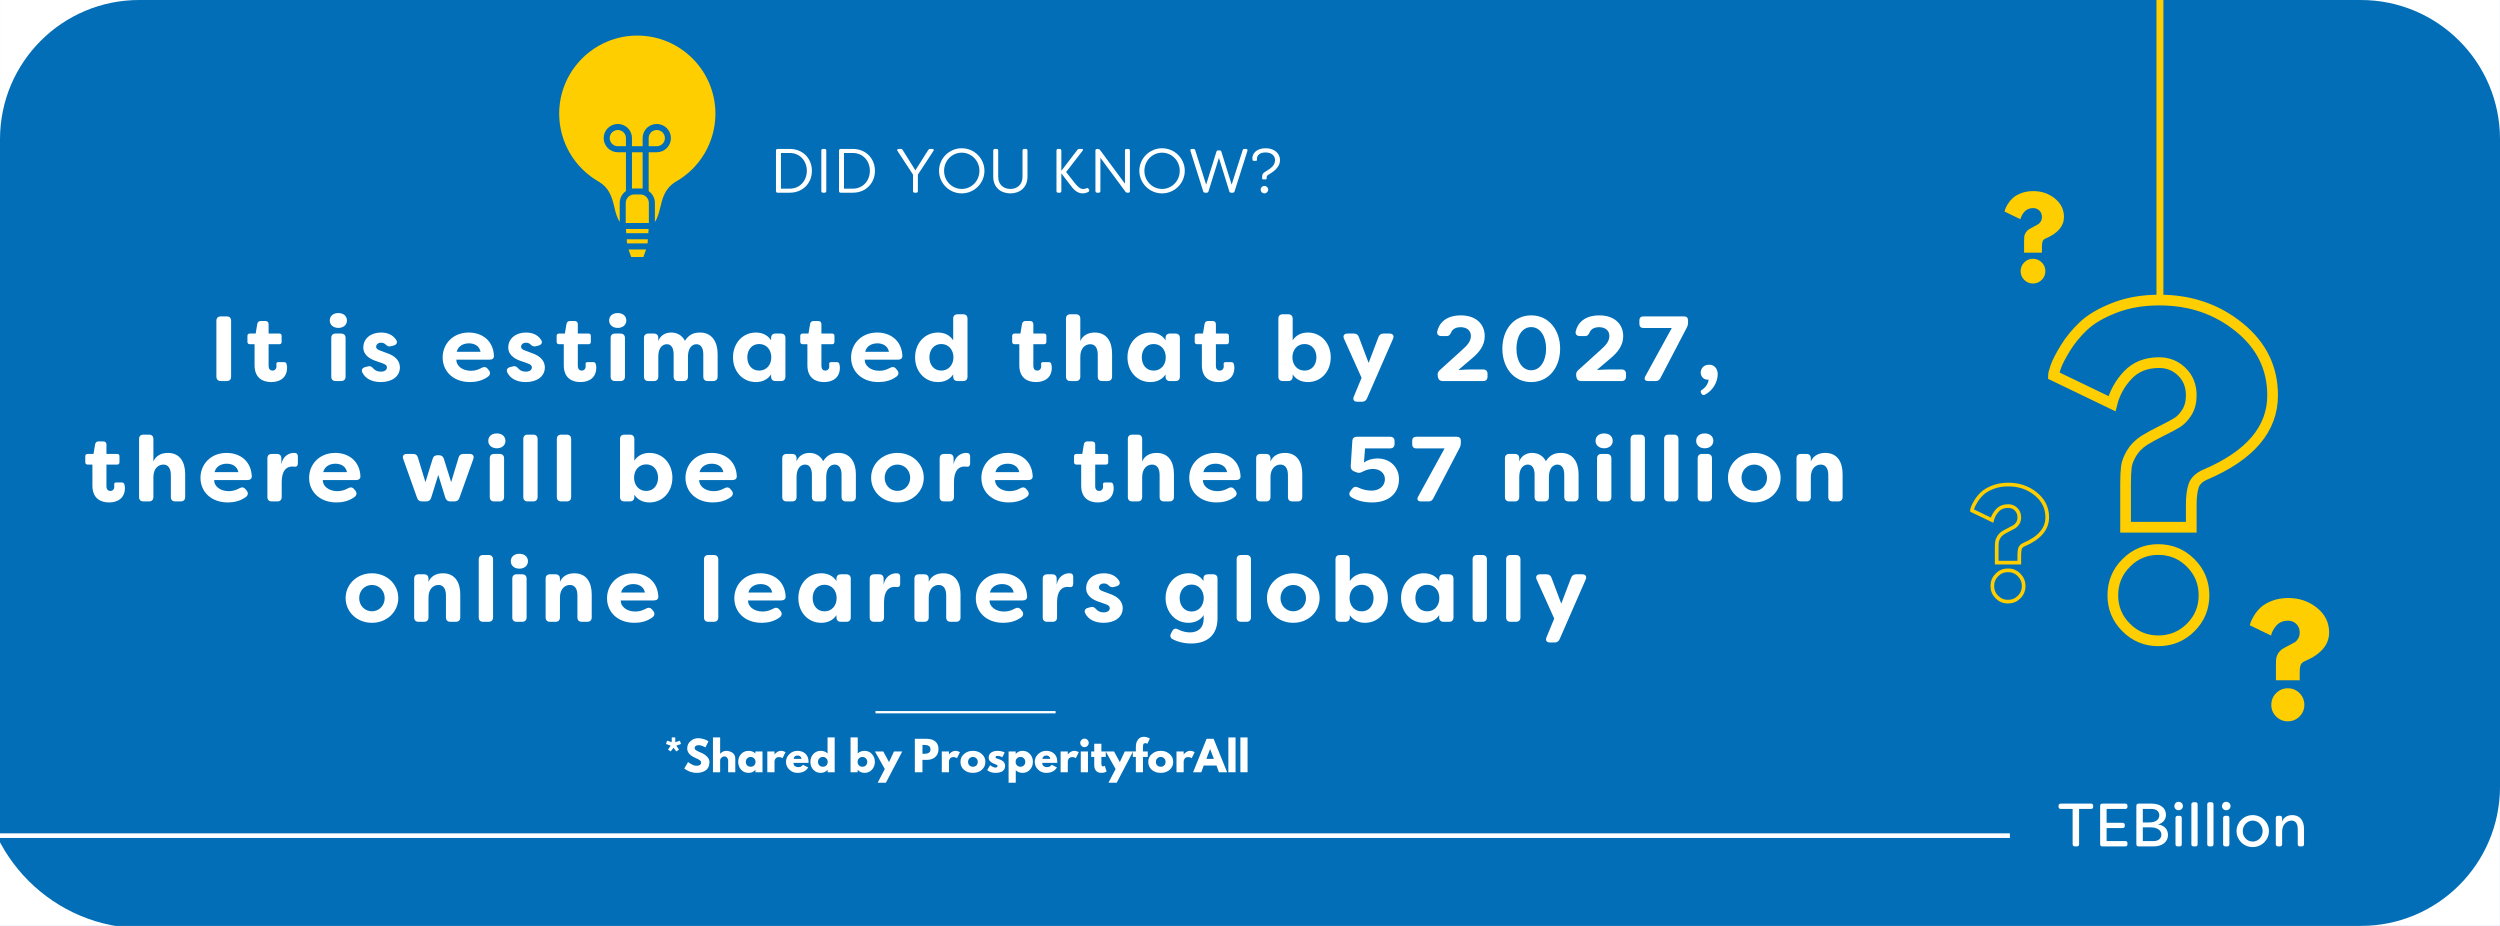 <?xml version="1.0" encoding="UTF-8"?>
<svg xmlns="http://www.w3.org/2000/svg" xmlns:xlink="http://www.w3.org/1999/xlink" width="1080" zoomAndPan="magnify" viewBox="0 0 810 300" height="400" preserveAspectRatio="xMidYMid meet" version="1.0">
  <defs>
    <g></g>
    <clipPath id="3f40a5b3ab">
      <path d="M 179.223 9.535 L 233.973 9.535 L 233.973 85.285 L 179.223 85.285 Z M 179.223 9.535 " clip-rule="nonzero"></path>
    </clipPath>
    <clipPath id="250953d96a">
      <path d="M 0 0 L 45 0 L 45 45 L 0 45 Z M 0 0 " clip-rule="nonzero"></path>
    </clipPath>
    <clipPath id="a9c565c68d">
      <path d="M 764.992 0 L 809.992 0 L 809.992 45 L 764.992 45 Z M 764.992 0 " clip-rule="nonzero"></path>
    </clipPath>
    <clipPath id="fae5581d2f">
      <path d="M 0 248.285 L 46.383 248.285 L 46.383 300 L 0 300 Z M 0 248.285 " clip-rule="nonzero"></path>
    </clipPath>
    <clipPath id="e1d02fc9c0">
      <path d="M 764.992 254.992 L 809.992 254.992 L 809.992 299.992 L 764.992 299.992 Z M 764.992 254.992 " clip-rule="nonzero"></path>
    </clipPath>
  </defs>
  <rect x="-81" width="972" fill="#ffffff" y="-30" height="360" fill-opacity="1"></rect>
  <rect x="-81" width="972" fill="#016eb7" y="-30" height="360" fill-opacity="1"></rect>
  <path stroke-linecap="butt" transform="matrix(0.75, 0, 0, 0.75, 643.584, 80.447)" fill="none" stroke-linejoin="miter" d="M 54.258 67.128 L 28.951 54.936 C 28.951 54.462 29.289 53.227 29.961 51.238 C 30.659 49.222 32.05 46.519 34.123 43.128 C 36.195 39.738 38.8 36.555 41.94 33.587 C 45.107 30.587 49.56 27.967 55.305 25.727 C 61.05 23.482 67.539 22.363 74.768 22.363 C 88.081 22.363 99.555 26.269 109.195 34.092 C 118.831 41.878 123.654 51.686 123.654 63.514 C 123.654 78.087 113.956 89.503 94.565 97.769 C 91.93 98.92 90.263 100.503 89.565 102.519 C 88.862 104.54 88.513 107.326 88.513 110.884 L 88.513 120.509 L 60.138 120.509 L 60.138 101.764 C 60.138 98.654 60.253 96.217 60.477 94.451 C 60.701 92.654 61.445 90.696 62.706 88.566 C 63.966 86.436 65.8 84.571 68.211 82.972 C 70.06 81.826 72.524 80.482 75.607 78.941 C 78.722 77.399 81.018 76.165 82.503 75.243 C 83.987 74.316 85.362 72.857 86.623 70.868 C 87.883 68.852 88.513 66.399 88.513 63.514 C 88.513 59.394 87.169 56.019 84.477 53.384 C 81.789 50.722 78.492 49.389 74.602 49.389 C 68.966 49.389 64.456 51.196 61.065 54.811 C 57.675 58.425 55.404 62.535 54.258 67.128 Z M 74.222 130.139 C 79.742 130.139 84.419 132.071 88.263 135.936 C 92.102 139.774 94.018 144.441 94.018 149.936 C 94.018 155.342 92.102 159.967 88.263 163.805 C 84.419 167.644 79.742 169.566 74.222 169.566 C 68.841 169.566 64.232 167.644 60.393 163.805 C 56.555 159.967 54.633 155.342 54.633 149.936 C 54.633 144.441 56.555 139.774 60.393 135.936 C 64.232 132.071 68.841 130.139 74.222 130.139 Z M 74.222 130.139 " stroke="#fece00" stroke-width="4.627" stroke-opacity="1" stroke-miterlimit="4"></path>
  <path stroke-linecap="round" transform="matrix(0, 0.75, -0.75, 0, 700.941, -36.448)" fill="none" stroke-linejoin="miter" d="M 1.499 1.499 L 177.915 1.499 " stroke="#fece00" stroke-width="3" stroke-opacity="1" stroke-miterlimit="4"></path>
  <path fill="#fece00" d="M 232.773 36.84 C 232.773 22.32 221.004 10.551 206.484 10.551 C 191.969 10.551 180.199 22.32 180.199 36.84 C 180.199 46.691 185.621 55.277 193.648 59.781 L 193.645 59.781 C 195 60.617 195.891 61.629 196.523 62.742 C 198.422 66.078 197.98 70.293 200.582 73.219 L 212.41 73.219 C 215.879 69.316 213.934 63.125 219.344 59.781 L 219.324 59.781 C 227.348 55.277 232.773 46.691 232.773 36.84 " fill-opacity="1" fill-rule="nonzero"></path>
  <path fill="#fece00" d="M 207.488 62.031 L 205.48 62.031 C 203.43 62.031 201.762 63.699 201.762 65.75 L 201.762 73.219 L 202.25 79.84 L 203.473 83.332 C 203.672 83.906 204.008 84.25 204.367 84.25 L 208.605 84.25 C 208.965 84.25 209.301 83.906 209.5 83.332 L 210.719 79.84 L 211.207 73.219 L 211.207 65.75 C 211.207 63.699 209.543 62.031 207.488 62.031 " fill-opacity="1" fill-rule="nonzero"></path>
  <g clip-path="url(#3f40a5b3ab)">
    <path fill="#016eb7" d="M 218.848 58.93 C 218.789 58.961 218.734 58.996 218.688 59.039 C 215.359 61.172 214.602 64.352 213.934 67.16 C 213.52 68.895 213.117 70.547 212.184 71.914 L 212.184 65.75 C 212.184 64.156 211.383 62.75 210.168 61.902 L 210.168 49.328 L 212.797 49.328 C 215.324 49.328 217.379 47.273 217.379 44.75 C 217.379 42.223 215.324 40.168 212.797 40.168 C 212.441 40.168 212.086 40.207 211.75 40.289 C 209.668 40.773 208.215 42.605 208.215 44.75 L 208.215 47.379 L 204.758 47.379 L 204.758 44.75 C 204.758 42.605 203.301 40.773 201.223 40.289 C 200.883 40.207 200.531 40.168 200.176 40.168 C 197.648 40.168 195.59 42.223 195.59 44.75 C 195.59 47.273 197.648 49.328 200.176 49.328 L 202.805 49.328 L 202.805 61.902 C 201.586 62.75 200.789 64.156 200.789 65.75 L 200.789 71.887 C 199.867 70.523 199.469 68.883 199.059 67.16 C 198.668 65.52 198.262 63.82 197.371 62.258 C 196.59 60.887 195.539 59.805 194.125 58.93 C 186.137 54.449 181.176 45.984 181.176 36.84 C 181.176 22.883 192.527 11.527 206.484 11.527 C 220.441 11.527 231.797 22.883 231.797 36.84 C 231.797 45.984 226.836 54.449 218.848 58.93 Z M 202.914 75.566 L 202.812 74.195 L 210.156 74.195 L 210.055 75.566 Z M 209.812 78.863 L 203.156 78.863 L 203.059 77.516 L 209.914 77.516 Z M 208.453 83.273 L 204.516 83.273 C 204.48 83.223 203.625 80.816 203.625 80.816 L 209.344 80.816 C 209.344 80.816 208.488 83.223 208.453 83.273 Z M 205.48 63.008 L 207.488 63.008 C 209 63.008 210.23 64.238 210.23 65.75 L 210.23 72.246 L 202.738 72.246 L 202.738 65.75 C 202.738 64.238 203.969 63.008 205.48 63.008 Z M 211.207 47.379 L 210.168 47.379 L 210.168 44.75 C 210.168 43.52 211 42.465 212.199 42.188 C 212.391 42.141 212.594 42.117 212.797 42.117 C 214.246 42.117 215.43 43.297 215.43 44.75 C 215.43 46.199 214.246 47.379 212.797 47.379 Z M 204.758 49.328 L 208.215 49.328 L 208.215 61.121 C 207.977 61.082 207.734 61.059 207.488 61.059 L 205.48 61.059 C 205.234 61.059 204.992 61.082 204.758 61.121 Z M 200.176 47.379 C 198.723 47.379 197.543 46.199 197.543 44.75 C 197.543 43.297 198.723 42.117 200.176 42.117 C 200.379 42.117 200.578 42.141 200.777 42.188 C 201.969 42.465 202.805 43.52 202.805 44.75 L 202.805 47.379 Z M 206.484 9.578 C 191.453 9.578 179.223 21.805 179.223 36.84 C 179.223 46.688 184.566 55.805 193.133 60.609 C 194.227 61.285 195.059 62.141 195.676 63.223 C 196.43 64.547 196.785 66.035 197.16 67.613 C 197.676 69.781 198.211 72.023 199.852 73.867 C 200.035 74.078 200.301 74.195 200.582 74.195 L 200.855 74.195 L 200.957 75.566 L 200.746 75.566 C 200.207 75.566 199.77 76 199.77 76.539 C 199.77 77.078 200.207 77.516 200.746 77.516 L 201.102 77.516 L 201.203 78.863 L 201.113 78.863 C 200.578 78.863 200.141 79.301 200.141 79.84 C 200.141 80.379 200.578 80.816 201.113 80.816 L 201.559 80.816 L 202.551 83.656 C 202.895 84.637 203.57 85.223 204.367 85.223 L 208.605 85.223 C 209.398 85.223 210.078 84.637 210.422 83.656 L 211.41 80.816 L 211.855 80.816 C 212.395 80.816 212.832 80.379 212.832 79.84 C 212.832 79.301 212.395 78.863 211.855 78.863 L 211.77 78.863 L 211.867 77.516 L 212.227 77.516 C 212.766 77.516 213.199 77.078 213.199 76.539 C 213.199 76 212.766 75.566 212.227 75.566 L 212.012 75.566 L 212.113 74.195 L 212.41 74.195 C 212.688 74.195 212.953 74.078 213.141 73.867 C 214.777 72.023 215.312 69.781 215.832 67.613 C 216.48 64.891 217.094 62.32 219.859 60.609 C 219.887 60.59 219.914 60.57 219.941 60.551 C 228.461 55.707 233.746 46.637 233.746 36.84 C 233.746 21.805 221.52 9.578 206.484 9.578 " fill-opacity="1" fill-rule="nonzero"></path>
  </g>
  <path stroke-linecap="butt" transform="matrix(0.75, 0, 0, 0.75, 283.658, 230.377)" fill="none" stroke-linejoin="miter" d="M -0.002 0.502 L 77.81 0.502 " stroke="#ffffff" stroke-width="1" stroke-opacity="1" stroke-miterlimit="4"></path>
  <g clip-path="url(#250953d96a)">
    <path fill="#ffffff" d="M 0.004 0 L 45.078 0 C 43.539 0 42.008 0.078 40.477 0.234 C 38.973 0.387 37.48 0.613 36 0.914 C 34.551 1.215 33.094 1.586 31.68 2.027 C 30.281 2.461 28.891 2.973 27.539 3.543 C 24.852 4.68 22.301 6.066 19.883 7.699 C 17.48 9.32 15.258 11.156 13.211 13.203 C 11.16 15.254 9.328 17.477 7.703 19.875 C 6.07 22.293 4.684 24.848 3.547 27.535 C 2.977 28.883 2.465 30.277 2.031 31.676 C 1.59 33.09 1.219 34.543 0.922 35.996 C 0.617 37.477 0.391 38.969 0.238 40.473 C 0.082 42.004 0.004 43.543 0.004 45.082 Z M 0.004 0 " fill-opacity="1" fill-rule="nonzero"></path>
  </g>
  <g clip-path="url(#a9c565c68d)">
    <path fill="#ffffff" d="M 809.992 0.004 L 809.992 45.078 C 809.992 43.539 809.914 42.008 809.762 40.477 C 809.609 38.973 809.379 37.48 809.078 36 C 808.781 34.551 808.406 33.094 807.969 31.68 C 807.531 30.281 807.023 28.887 806.449 27.539 C 805.312 24.852 803.93 22.301 802.293 19.883 C 800.672 17.48 798.836 15.258 796.789 13.211 C 794.742 11.16 792.516 9.328 790.117 7.703 C 787.699 6.07 785.148 4.684 782.461 3.547 C 781.109 2.977 779.715 2.465 778.316 2.031 C 776.902 1.59 775.449 1.219 773.996 0.922 C 772.516 0.617 771.023 0.391 769.52 0.238 C 767.988 0.082 766.453 0.004 764.91 0.004 Z M 809.992 0.004 " fill-opacity="1" fill-rule="nonzero"></path>
  </g>
  <g clip-path="url(#fae5581d2f)">
    <path fill="#ffffff" d="M -6.117 300.777 L -6.117 248.289 C -6.117 250.078 -6.027 251.863 -5.848 253.645 C -5.668 255.395 -5.402 257.133 -5.051 258.859 C -4.707 260.551 -4.27 262.242 -3.758 263.891 C -3.25 265.52 -2.656 267.141 -1.992 268.715 C -0.668 271.844 0.945 274.816 2.848 277.633 C 4.738 280.426 6.875 283.016 9.258 285.402 C 11.645 287.785 14.234 289.922 17.027 291.812 C 19.844 293.715 22.816 295.328 25.945 296.652 C 27.52 297.316 29.141 297.91 30.77 298.418 C 32.418 298.93 34.109 299.363 35.801 299.711 C 37.523 300.062 39.262 300.328 41.016 300.508 C 42.797 300.688 44.586 300.777 46.383 300.777 Z M -6.117 300.777 " fill-opacity="1" fill-rule="nonzero"></path>
  </g>
  <g clip-path="url(#e1d02fc9c0)">
    <path fill="#ffffff" d="M 809.988 299.992 L 764.918 299.992 C 766.453 299.992 767.988 299.914 769.516 299.762 C 771.02 299.609 772.512 299.379 773.992 299.078 C 775.445 298.781 776.898 298.406 778.312 297.969 C 779.711 297.531 781.105 297.023 782.453 296.449 C 785.141 295.312 787.695 293.93 790.113 292.293 C 792.512 290.672 794.734 288.836 796.785 286.789 C 798.832 284.742 800.668 282.516 802.289 280.117 C 803.922 277.699 805.309 275.148 806.445 272.461 C 807.016 271.109 807.527 269.715 807.961 268.316 C 808.402 266.902 808.777 265.449 809.074 263.996 C 809.375 262.516 809.602 261.023 809.758 259.52 C 809.91 257.988 809.988 256.453 809.988 254.91 Z M 809.988 299.992 " fill-opacity="1" fill-rule="nonzero"></path>
  </g>
  <path stroke-linecap="butt" transform="matrix(0.75, 0, -0, 0.75, -19.449, 270)" fill="none" stroke-linejoin="miter" d="M -0 1 L 894.203 1 " stroke="#ffffff" stroke-width="2" stroke-opacity="1" stroke-miterlimit="4"></path>
  <g fill="#ffffff" fill-opacity="1">
    <g transform="translate(67.784, 123.463)">
      <g>
        <path d="M 3.797 0 L 5.656 0 C 6.594 0 7.094 -0.516 7.094 -1.438 L 7.094 -19.516 C 7.094 -20.453 6.594 -20.953 5.656 -20.953 L 3.797 -20.953 C 2.875 -20.953 2.328 -20.453 2.328 -19.516 L 2.328 -1.438 C 2.328 -0.516 2.875 0 3.797 0 Z M 3.797 0 "></path>
      </g>
    </g>
  </g>
  <g fill="#ffffff" fill-opacity="1">
    <g transform="translate(79.638, 123.463)">
      <g>
        <path d="M 8.234 0.328 C 11.016 0.328 13.375 -1.047 13.375 -4.375 C 13.375 -4.609 13.328 -5.094 13.203 -5.531 C 13.078 -5.984 12.75 -6.141 12.359 -6.141 L 10.531 -6.141 C 10.031 -6.141 9.844 -5.875 9.906 -5.328 C 9.938 -5.125 9.938 -4.938 9.938 -4.797 C 9.938 -3.984 9.438 -3.391 8.656 -3.391 C 7.969 -3.391 7.391 -3.828 7.391 -4.969 L 7.391 -11.938 L 10.875 -11.938 C 11.344 -11.938 11.609 -12.219 11.609 -12.688 L 11.609 -14.641 C 11.609 -15.125 11.344 -15.391 10.875 -15.391 L 7.391 -15.391 L 7.391 -18.406 C 7.391 -19.062 7.031 -19.453 6.344 -19.453 L 4.875 -19.453 C 4.25 -19.453 3.828 -19.125 3.719 -18.5 L 3.203 -15.391 L 1.312 -15.391 C 0.844 -15.391 0.531 -15.125 0.531 -14.641 L 0.531 -12.688 C 0.531 -12.219 0.844 -11.938 1.312 -11.938 L 2.844 -11.938 L 2.844 -5.125 C 2.844 -0.875 5.625 0.328 8.234 0.328 Z M 8.234 0.328 "></path>
      </g>
    </g>
  </g>
  <g fill="#ffffff" fill-opacity="1">
    <g transform="translate(95.741, 123.463)">
      <g></g>
    </g>
  </g>
  <g fill="#ffffff" fill-opacity="1">
    <g transform="translate(105.409, 123.463)">
      <g>
        <path d="M 4.219 -17.219 C 5.922 -17.219 7 -18.266 7 -19.609 C 7 -20.984 5.984 -22.031 4.219 -22.031 C 2.422 -22.031 1.438 -20.984 1.438 -19.609 C 1.438 -18.266 2.516 -17.219 4.219 -17.219 Z M 3.359 0 L 5.094 0 C 6.016 0 6.562 -0.516 6.562 -1.438 L 6.562 -13.953 C 6.562 -14.875 6.016 -15.391 5.094 -15.391 L 3.359 -15.391 C 2.422 -15.391 1.922 -14.875 1.922 -13.953 L 1.922 -1.438 C 1.922 -0.516 2.422 0 3.359 0 Z M 3.359 0 "></path>
      </g>
    </g>
  </g>
  <g fill="#ffffff" fill-opacity="1">
    <g transform="translate(116.275, 123.463)">
      <g>
        <path d="M 7.094 0.328 C 10.422 0.328 13.297 -1.25 13.297 -4.484 C 13.234 -6.375 12.094 -8.078 8.922 -9.125 L 7 -9.844 C 6.203 -10.125 5.594 -10.453 5.594 -11.109 C 5.594 -11.828 6.203 -12.422 7.156 -12.422 C 7.688 -12.422 8.234 -12.281 8.656 -11.859 C 9.188 -11.344 9.609 -11.078 10.391 -11.281 L 11.234 -11.5 C 12.219 -11.734 12.656 -12.516 12.062 -13.375 C 10.922 -15.094 9.125 -15.719 7.156 -15.719 C 3.828 -15.719 1.438 -13.734 1.438 -10.875 C 1.438 -8.078 4.188 -6.922 5.781 -6.406 L 7.656 -5.75 C 8.656 -5.391 9.094 -5.062 9.094 -4.406 C 9.094 -3.594 8.297 -3.047 7.125 -3.047 C 6.172 -3.047 5.359 -3.359 4.812 -3.953 C 4.188 -4.578 3.828 -4.969 3.031 -4.766 L 2.094 -4.547 C 1.172 -4.312 0.688 -3.656 1.141 -2.75 C 2.156 -0.688 4.375 0.328 7.094 0.328 Z M 7.094 0.328 "></path>
      </g>
    </g>
  </g>
  <g fill="#ffffff" fill-opacity="1">
    <g transform="translate(132.857, 123.463)">
      <g></g>
    </g>
  </g>
  <g fill="#ffffff" fill-opacity="1">
    <g transform="translate(142.526, 123.463)">
      <g>
        <path d="M 9.766 0.328 C 11.734 0.328 13.797 -0.125 15.562 -1.406 C 16.375 -2 16.438 -2.812 15.844 -3.531 L 15.5 -3.953 C 14.938 -4.641 14.281 -4.703 13.469 -4.25 C 12.297 -3.594 11.172 -3.328 10.062 -3.328 C 7.094 -3.328 5.266 -5.094 5.328 -6.922 L 16.047 -6.922 C 16.938 -6.922 17.547 -7.312 17.516 -8.172 C 17.297 -13.078 13.719 -15.719 9.344 -15.719 C 4.156 -15.719 0.891 -11.969 0.891 -7.641 C 0.891 -3.234 4.25 0.328 9.766 0.328 Z M 5.453 -9.484 C 5.953 -11.5 7.781 -12.219 9.406 -12.219 C 10.984 -12.219 12.75 -11.562 13.172 -9.484 Z M 5.453 -9.484 "></path>
      </g>
    </g>
  </g>
  <g fill="#ffffff" fill-opacity="1">
    <g transform="translate(163.239, 123.463)">
      <g>
        <path d="M 7.094 0.328 C 10.422 0.328 13.297 -1.25 13.297 -4.484 C 13.234 -6.375 12.094 -8.078 8.922 -9.125 L 7 -9.844 C 6.203 -10.125 5.594 -10.453 5.594 -11.109 C 5.594 -11.828 6.203 -12.422 7.156 -12.422 C 7.688 -12.422 8.234 -12.281 8.656 -11.859 C 9.188 -11.344 9.609 -11.078 10.391 -11.281 L 11.234 -11.5 C 12.219 -11.734 12.656 -12.516 12.062 -13.375 C 10.922 -15.094 9.125 -15.719 7.156 -15.719 C 3.828 -15.719 1.438 -13.734 1.438 -10.875 C 1.438 -8.078 4.188 -6.922 5.781 -6.406 L 7.656 -5.75 C 8.656 -5.391 9.094 -5.062 9.094 -4.406 C 9.094 -3.594 8.297 -3.047 7.125 -3.047 C 6.172 -3.047 5.359 -3.359 4.812 -3.953 C 4.188 -4.578 3.828 -4.969 3.031 -4.766 L 2.094 -4.547 C 1.172 -4.312 0.688 -3.656 1.141 -2.75 C 2.156 -0.688 4.375 0.328 7.094 0.328 Z M 7.094 0.328 "></path>
      </g>
    </g>
  </g>
  <g fill="#ffffff" fill-opacity="1">
    <g transform="translate(179.821, 123.463)">
      <g>
        <path d="M 8.234 0.328 C 11.016 0.328 13.375 -1.047 13.375 -4.375 C 13.375 -4.609 13.328 -5.094 13.203 -5.531 C 13.078 -5.984 12.75 -6.141 12.359 -6.141 L 10.531 -6.141 C 10.031 -6.141 9.844 -5.875 9.906 -5.328 C 9.938 -5.125 9.938 -4.938 9.938 -4.797 C 9.938 -3.984 9.438 -3.391 8.656 -3.391 C 7.969 -3.391 7.391 -3.828 7.391 -4.969 L 7.391 -11.938 L 10.875 -11.938 C 11.344 -11.938 11.609 -12.219 11.609 -12.688 L 11.609 -14.641 C 11.609 -15.125 11.344 -15.391 10.875 -15.391 L 7.391 -15.391 L 7.391 -18.406 C 7.391 -19.062 7.031 -19.453 6.344 -19.453 L 4.875 -19.453 C 4.25 -19.453 3.828 -19.125 3.719 -18.5 L 3.203 -15.391 L 1.312 -15.391 C 0.844 -15.391 0.531 -15.125 0.531 -14.641 L 0.531 -12.688 C 0.531 -12.219 0.844 -11.938 1.312 -11.938 L 2.844 -11.938 L 2.844 -5.125 C 2.844 -0.875 5.625 0.328 8.234 0.328 Z M 8.234 0.328 "></path>
      </g>
    </g>
  </g>
  <g fill="#ffffff" fill-opacity="1">
    <g transform="translate(195.924, 123.463)">
      <g>
        <path d="M 4.219 -17.219 C 5.922 -17.219 7 -18.266 7 -19.609 C 7 -20.984 5.984 -22.031 4.219 -22.031 C 2.422 -22.031 1.438 -20.984 1.438 -19.609 C 1.438 -18.266 2.516 -17.219 4.219 -17.219 Z M 3.359 0 L 5.094 0 C 6.016 0 6.562 -0.516 6.562 -1.438 L 6.562 -13.953 C 6.562 -14.875 6.016 -15.391 5.094 -15.391 L 3.359 -15.391 C 2.422 -15.391 1.922 -14.875 1.922 -13.953 L 1.922 -1.438 C 1.922 -0.516 2.422 0 3.359 0 Z M 3.359 0 "></path>
      </g>
    </g>
  </g>
  <g fill="#ffffff" fill-opacity="1">
    <g transform="translate(206.79, 123.463)">
      <g>
        <path d="M 3.297 0 L 5.062 0 C 5.984 0 6.5 -0.516 6.5 -1.438 L 6.5 -7.938 C 6.5 -10.812 7.906 -11.938 9.281 -11.938 C 10.656 -11.938 11.469 -10.781 11.469 -8.625 L 11.469 -1.438 C 11.469 -0.516 11.969 0 12.906 0 L 14.672 0 C 15.594 0 16.109 -0.516 16.109 -1.438 L 16.109 -8.078 C 16.172 -10.891 17.578 -11.938 18.859 -11.938 C 20.234 -11.938 21.078 -10.781 21.078 -8.625 L 21.078 -1.438 C 21.078 -0.516 21.578 0 22.516 0 L 24.25 0 C 25.172 0 25.719 -0.516 25.719 -1.438 L 25.719 -8.828 C 25.719 -12.453 24.047 -15.719 20.062 -15.719 C 18.328 -15.719 16.562 -15.328 15.125 -13.047 C 14.125 -14.969 12.422 -15.719 10.656 -15.719 C 8.734 -15.719 7.094 -14.703 6.5 -12.938 L 6.5 -13.953 C 6.5 -14.875 5.984 -15.391 5.062 -15.391 L 3.297 -15.391 C 2.359 -15.391 1.859 -14.875 1.859 -13.953 L 1.859 -1.438 C 1.859 -0.516 2.359 0 3.297 0 Z M 3.297 0 "></path>
      </g>
    </g>
  </g>
  <g fill="#ffffff" fill-opacity="1">
    <g transform="translate(236.571, 123.463)">
      <g>
        <path d="M 8.328 0.328 C 10.359 0.328 12.156 -0.453 13.266 -2.156 L 13.266 -1.438 C 13.266 -0.516 13.766 0 14.703 0 L 16.469 0 C 17.391 0 17.906 -0.516 17.906 -1.438 L 17.906 -13.953 C 17.906 -14.875 17.391 -15.391 16.469 -15.391 L 14.703 -15.391 C 13.766 -15.391 13.266 -14.875 13.266 -13.953 L 13.266 -13.203 C 12.156 -14.938 10.359 -15.719 8.328 -15.719 C 4.016 -15.719 0.922 -12.219 0.922 -7.688 C 0.922 -3.141 4.016 0.328 8.328 0.328 Z M 9.406 -3.391 C 6.969 -3.391 5.562 -5.297 5.562 -7.688 C 5.562 -10.062 6.969 -12 9.406 -12 C 11.766 -12 13.328 -10.156 13.328 -7.688 C 13.328 -5.234 11.766 -3.391 9.406 -3.391 Z M 9.406 -3.391 "></path>
      </g>
    </g>
  </g>
  <g fill="#ffffff" fill-opacity="1">
    <g transform="translate(258.75, 123.463)">
      <g>
        <path d="M 8.234 0.328 C 11.016 0.328 13.375 -1.047 13.375 -4.375 C 13.375 -4.609 13.328 -5.094 13.203 -5.531 C 13.078 -5.984 12.75 -6.141 12.359 -6.141 L 10.531 -6.141 C 10.031 -6.141 9.844 -5.875 9.906 -5.328 C 9.938 -5.125 9.938 -4.938 9.938 -4.797 C 9.938 -3.984 9.438 -3.391 8.656 -3.391 C 7.969 -3.391 7.391 -3.828 7.391 -4.969 L 7.391 -11.938 L 10.875 -11.938 C 11.344 -11.938 11.609 -12.219 11.609 -12.688 L 11.609 -14.641 C 11.609 -15.125 11.344 -15.391 10.875 -15.391 L 7.391 -15.391 L 7.391 -18.406 C 7.391 -19.062 7.031 -19.453 6.344 -19.453 L 4.875 -19.453 C 4.25 -19.453 3.828 -19.125 3.719 -18.5 L 3.203 -15.391 L 1.312 -15.391 C 0.844 -15.391 0.531 -15.125 0.531 -14.641 L 0.531 -12.688 C 0.531 -12.219 0.844 -11.938 1.312 -11.938 L 2.844 -11.938 L 2.844 -5.125 C 2.844 -0.875 5.625 0.328 8.234 0.328 Z M 8.234 0.328 "></path>
      </g>
    </g>
  </g>
  <g fill="#ffffff" fill-opacity="1">
    <g transform="translate(274.854, 123.463)">
      <g>
        <path d="M 9.766 0.328 C 11.734 0.328 13.797 -0.125 15.562 -1.406 C 16.375 -2 16.438 -2.812 15.844 -3.531 L 15.5 -3.953 C 14.938 -4.641 14.281 -4.703 13.469 -4.25 C 12.297 -3.594 11.172 -3.328 10.062 -3.328 C 7.094 -3.328 5.266 -5.094 5.328 -6.922 L 16.047 -6.922 C 16.938 -6.922 17.547 -7.312 17.516 -8.172 C 17.297 -13.078 13.719 -15.719 9.344 -15.719 C 4.156 -15.719 0.891 -11.969 0.891 -7.641 C 0.891 -3.234 4.25 0.328 9.766 0.328 Z M 5.453 -9.484 C 5.953 -11.5 7.781 -12.219 9.406 -12.219 C 10.984 -12.219 12.75 -11.562 13.172 -9.484 Z M 5.453 -9.484 "></path>
      </g>
    </g>
  </g>
  <g fill="#ffffff" fill-opacity="1">
    <g transform="translate(295.566, 123.463)">
      <g>
        <path d="M 8.359 0.328 C 10.359 0.328 12.156 -0.453 13.266 -2.156 L 13.266 -1.438 C 13.266 -0.516 13.797 0 14.734 0 L 16.469 0 C 17.391 0 17.906 -0.516 17.906 -1.438 L 17.906 -20.203 C 17.906 -21.141 17.391 -21.641 16.469 -21.641 L 14.734 -21.641 C 13.797 -21.641 13.266 -21.141 13.266 -20.203 L 13.266 -13.203 C 12.156 -14.938 10.359 -15.719 8.359 -15.719 C 4.016 -15.719 0.922 -12.219 0.922 -7.688 C 0.922 -3.141 4.016 0.328 8.359 0.328 Z M 9.406 -3.391 C 7 -3.391 5.562 -5.297 5.562 -7.688 C 5.562 -10.062 7 -12 9.406 -12 C 11.766 -12 13.328 -10.156 13.359 -7.688 C 13.328 -5.234 11.766 -3.391 9.406 -3.391 Z M 9.406 -3.391 "></path>
      </g>
    </g>
  </g>
  <g fill="#ffffff" fill-opacity="1">
    <g transform="translate(317.745, 123.463)">
      <g></g>
    </g>
  </g>
  <g fill="#ffffff" fill-opacity="1">
    <g transform="translate(327.414, 123.463)">
      <g>
        <path d="M 8.234 0.328 C 11.016 0.328 13.375 -1.047 13.375 -4.375 C 13.375 -4.609 13.328 -5.094 13.203 -5.531 C 13.078 -5.984 12.75 -6.141 12.359 -6.141 L 10.531 -6.141 C 10.031 -6.141 9.844 -5.875 9.906 -5.328 C 9.938 -5.125 9.938 -4.938 9.938 -4.797 C 9.938 -3.984 9.438 -3.391 8.656 -3.391 C 7.969 -3.391 7.391 -3.828 7.391 -4.969 L 7.391 -11.938 L 10.875 -11.938 C 11.344 -11.938 11.609 -12.219 11.609 -12.688 L 11.609 -14.641 C 11.609 -15.125 11.344 -15.391 10.875 -15.391 L 7.391 -15.391 L 7.391 -18.406 C 7.391 -19.062 7.031 -19.453 6.344 -19.453 L 4.875 -19.453 C 4.25 -19.453 3.828 -19.125 3.719 -18.5 L 3.203 -15.391 L 1.312 -15.391 C 0.844 -15.391 0.531 -15.125 0.531 -14.641 L 0.531 -12.688 C 0.531 -12.219 0.844 -11.938 1.312 -11.938 L 2.844 -11.938 L 2.844 -5.125 C 2.844 -0.875 5.625 0.328 8.234 0.328 Z M 8.234 0.328 "></path>
      </g>
    </g>
  </g>
  <g fill="#ffffff" fill-opacity="1">
    <g transform="translate(343.517, 123.463)">
      <g>
        <path d="M 3.297 0 L 5.062 0 C 5.984 0 6.5 -0.516 6.5 -1.438 L 6.5 -7.844 C 6.5 -10.719 8.141 -11.938 9.734 -11.938 C 11.312 -11.938 12.156 -10.688 12.156 -8.531 L 12.156 -1.438 C 12.156 -0.516 12.656 0 13.594 0 L 15.328 0 C 16.25 0 16.797 -0.516 16.797 -1.438 L 16.797 -8.859 C 16.797 -12.484 15.297 -15.719 11.172 -15.719 C 8.891 -15.719 7.25 -14.703 6.5 -12.938 L 6.5 -20.203 C 6.5 -21.141 5.984 -21.641 5.062 -21.641 L 3.297 -21.641 C 2.359 -21.641 1.859 -21.141 1.859 -20.203 L 1.859 -1.438 C 1.859 -0.516 2.359 0 3.297 0 Z M 3.297 0 "></path>
      </g>
    </g>
  </g>
  <g fill="#ffffff" fill-opacity="1">
    <g transform="translate(364.379, 123.463)">
      <g>
        <path d="M 8.328 0.328 C 10.359 0.328 12.156 -0.453 13.266 -2.156 L 13.266 -1.438 C 13.266 -0.516 13.766 0 14.703 0 L 16.469 0 C 17.391 0 17.906 -0.516 17.906 -1.438 L 17.906 -13.953 C 17.906 -14.875 17.391 -15.391 16.469 -15.391 L 14.703 -15.391 C 13.766 -15.391 13.266 -14.875 13.266 -13.953 L 13.266 -13.203 C 12.156 -14.938 10.359 -15.719 8.328 -15.719 C 4.016 -15.719 0.922 -12.219 0.922 -7.688 C 0.922 -3.141 4.016 0.328 8.328 0.328 Z M 9.406 -3.391 C 6.969 -3.391 5.562 -5.297 5.562 -7.688 C 5.562 -10.062 6.969 -12 9.406 -12 C 11.766 -12 13.328 -10.156 13.328 -7.688 C 13.328 -5.234 11.766 -3.391 9.406 -3.391 Z M 9.406 -3.391 "></path>
      </g>
    </g>
  </g>
  <g fill="#ffffff" fill-opacity="1">
    <g transform="translate(386.559, 123.463)">
      <g>
        <path d="M 8.234 0.328 C 11.016 0.328 13.375 -1.047 13.375 -4.375 C 13.375 -4.609 13.328 -5.094 13.203 -5.531 C 13.078 -5.984 12.75 -6.141 12.359 -6.141 L 10.531 -6.141 C 10.031 -6.141 9.844 -5.875 9.906 -5.328 C 9.938 -5.125 9.938 -4.938 9.938 -4.797 C 9.938 -3.984 9.438 -3.391 8.656 -3.391 C 7.969 -3.391 7.391 -3.828 7.391 -4.969 L 7.391 -11.938 L 10.875 -11.938 C 11.344 -11.938 11.609 -12.219 11.609 -12.688 L 11.609 -14.641 C 11.609 -15.125 11.344 -15.391 10.875 -15.391 L 7.391 -15.391 L 7.391 -18.406 C 7.391 -19.062 7.031 -19.453 6.344 -19.453 L 4.875 -19.453 C 4.25 -19.453 3.828 -19.125 3.719 -18.5 L 3.203 -15.391 L 1.312 -15.391 C 0.844 -15.391 0.531 -15.125 0.531 -14.641 L 0.531 -12.688 C 0.531 -12.219 0.844 -11.938 1.312 -11.938 L 2.844 -11.938 L 2.844 -5.125 C 2.844 -0.875 5.625 0.328 8.234 0.328 Z M 8.234 0.328 "></path>
      </g>
    </g>
  </g>
  <g fill="#ffffff" fill-opacity="1">
    <g transform="translate(402.662, 123.463)">
      <g></g>
    </g>
  </g>
  <g fill="#ffffff" fill-opacity="1">
    <g transform="translate(412.33, 123.463)">
      <g>
        <path d="M 11.406 0.328 C 15.75 0.328 18.828 -3.141 18.828 -7.688 C 18.828 -12.219 15.75 -15.719 11.406 -15.719 C 9.406 -15.719 7.609 -14.938 6.5 -13.203 L 6.5 -20.203 C 6.5 -21.141 5.953 -21.641 5.031 -21.641 L 3.297 -21.641 C 2.359 -21.641 1.859 -21.141 1.859 -20.203 L 1.859 -1.438 C 1.859 -0.516 2.359 0 3.297 0 L 5.031 0 C 5.953 0 6.5 -0.516 6.5 -1.438 L 6.5 -2.156 C 7.609 -0.453 9.406 0.328 11.406 0.328 Z M 10.359 -3.391 C 7.969 -3.391 6.438 -5.234 6.406 -7.688 C 6.438 -10.156 7.969 -12 10.359 -12 C 12.75 -12 14.188 -10.062 14.188 -7.688 C 14.188 -5.297 12.75 -3.391 10.359 -3.391 Z M 10.359 -3.391 "></path>
      </g>
    </g>
  </g>
  <g fill="#ffffff" fill-opacity="1">
    <g transform="translate(434.51, 123.463)">
      <g>
        <path d="M 5.234 6.703 L 6.734 6.703 C 7.547 6.703 8.078 6.375 8.406 5.594 L 16.828 -13.688 C 17.25 -14.703 16.797 -15.391 15.719 -15.391 L 13.766 -15.391 C 12.969 -15.391 12.391 -15.031 12.094 -14.219 L 8.922 -5.875 L 5.781 -14.219 C 5.516 -15.031 4.938 -15.391 4.094 -15.391 L 2.062 -15.391 C 0.984 -15.391 0.516 -14.672 0.953 -13.688 L 6.641 -1.047 L 4.125 5.031 C 3.719 6.016 4.156 6.703 5.234 6.703 Z M 5.234 6.703 "></path>
      </g>
    </g>
  </g>
  <g fill="#ffffff" fill-opacity="1">
    <g transform="translate(454.654, 123.463)">
      <g></g>
    </g>
  </g>
  <g fill="#ffffff" fill-opacity="1">
    <g transform="translate(464.322, 123.463)">
      <g>
        <path d="M 3.109 0 L 16.203 0 C 17.125 0 17.641 -0.516 17.641 -1.438 L 17.641 -2.312 C 17.641 -3.234 17.125 -3.766 16.203 -3.766 L 12.688 -3.766 C 12.453 -3.766 9.516 -3.719 8.359 -3.594 L 8.328 -3.719 L 12.844 -7.547 C 14.844 -9.25 16.734 -11.5 16.734 -14.516 C 16.734 -18.688 13.625 -21.281 9.047 -21.281 C 4.094 -21.281 1.922 -18.719 1.344 -16.078 C 1.141 -15.141 1.734 -14.578 2.688 -14.578 L 4.344 -14.578 C 5.203 -14.578 5.516 -15.031 5.891 -15.844 C 6.281 -16.703 7.156 -17.453 8.953 -17.453 C 10.844 -17.453 12.25 -16.406 12.25 -14.609 C 12.25 -12.875 11.047 -11.531 9.438 -10.125 L 2.188 -3.562 C 1.594 -3.031 1.375 -2.453 1.5 -1.703 L 1.562 -1.312 C 1.703 -0.453 2.25 0 3.109 0 Z M 3.109 0 "></path>
      </g>
    </g>
  </g>
  <g fill="#ffffff" fill-opacity="1">
    <g transform="translate(485.484, 123.463)">
      <g>
        <path d="M 10.625 0.328 C 16.406 0.328 20 -4.516 20 -10.484 C 20 -16.469 16.406 -21.281 10.625 -21.281 C 4.797 -21.281 1.281 -16.469 1.281 -10.484 C 1.281 -4.516 4.797 0.328 10.625 0.328 Z M 10.625 -3.5 C 7.641 -3.5 5.844 -6.562 5.844 -10.484 C 5.844 -14.438 7.641 -17.484 10.625 -17.484 C 13.594 -17.484 15.453 -14.438 15.453 -10.484 C 15.453 -6.562 13.594 -3.5 10.625 -3.5 Z M 10.625 -3.5 "></path>
      </g>
    </g>
  </g>
  <g fill="#ffffff" fill-opacity="1">
    <g transform="translate(509.189, 123.463)">
      <g>
        <path d="M 3.109 0 L 16.203 0 C 17.125 0 17.641 -0.516 17.641 -1.438 L 17.641 -2.312 C 17.641 -3.234 17.125 -3.766 16.203 -3.766 L 12.688 -3.766 C 12.453 -3.766 9.516 -3.719 8.359 -3.594 L 8.328 -3.719 L 12.844 -7.547 C 14.844 -9.25 16.734 -11.5 16.734 -14.516 C 16.734 -18.688 13.625 -21.281 9.047 -21.281 C 4.094 -21.281 1.922 -18.719 1.344 -16.078 C 1.141 -15.141 1.734 -14.578 2.688 -14.578 L 4.344 -14.578 C 5.203 -14.578 5.516 -15.031 5.891 -15.844 C 6.281 -16.703 7.156 -17.453 8.953 -17.453 C 10.844 -17.453 12.25 -16.406 12.25 -14.609 C 12.25 -12.875 11.047 -11.531 9.438 -10.125 L 2.188 -3.562 C 1.594 -3.031 1.375 -2.453 1.5 -1.703 L 1.562 -1.312 C 1.703 -0.453 2.25 0 3.109 0 Z M 3.109 0 "></path>
      </g>
    </g>
  </g>
  <g fill="#ffffff" fill-opacity="1">
    <g transform="translate(530.351, 123.463)">
      <g>
        <path d="M 3.625 0 L 6.078 0 C 6.797 0 7.281 -0.297 7.609 -0.922 L 16.203 -17.391 C 16.469 -17.938 16.578 -18.406 16.578 -19.016 L 16.578 -19.672 C 16.578 -20.484 16.109 -20.953 15.297 -20.953 L 2.125 -20.953 C 1.281 -20.953 0.812 -20.484 0.812 -19.672 L 0.812 -18.5 C 0.812 -17.656 1.281 -17.188 2.125 -17.188 L 11.312 -17.188 L 2.719 -1.531 C 2.219 -0.625 2.641 0 3.625 0 Z M 3.625 0 "></path>
      </g>
    </g>
  </g>
  <g fill="#ffffff" fill-opacity="1">
    <g transform="translate(549.686, 123.463)">
      <g>
        <path d="M 2.641 4.438 C 5.031 3.297 6.859 0.531 6.859 -2.281 C 6.859 -3.297 6.281 -5.297 4.094 -5.297 C 2.281 -5.297 1.344 -4.078 1.344 -2.672 C 1.375 -1.641 2.125 -0.516 3.438 -0.453 C 3.562 -0.453 3.75 -0.484 3.891 -0.484 C 3.859 0.656 3 2.062 1.734 2.844 C 1.312 3.109 1.234 3.438 1.469 3.891 L 1.609 4.125 C 1.859 4.516 2.219 4.672 2.641 4.438 Z M 2.641 4.438 "></path>
      </g>
    </g>
  </g>
  <g fill="#ffffff" fill-opacity="1">
    <g transform="translate(27.097, 162.463)">
      <g>
        <path d="M 8.234 0.328 C 11.016 0.328 13.375 -1.047 13.375 -4.375 C 13.375 -4.609 13.328 -5.094 13.203 -5.531 C 13.078 -5.984 12.75 -6.141 12.359 -6.141 L 10.531 -6.141 C 10.031 -6.141 9.844 -5.875 9.906 -5.328 C 9.938 -5.125 9.938 -4.938 9.938 -4.797 C 9.938 -3.984 9.438 -3.391 8.656 -3.391 C 7.969 -3.391 7.391 -3.828 7.391 -4.969 L 7.391 -11.938 L 10.875 -11.938 C 11.344 -11.938 11.609 -12.219 11.609 -12.688 L 11.609 -14.641 C 11.609 -15.125 11.344 -15.391 10.875 -15.391 L 7.391 -15.391 L 7.391 -18.406 C 7.391 -19.062 7.031 -19.453 6.344 -19.453 L 4.875 -19.453 C 4.25 -19.453 3.828 -19.125 3.719 -18.5 L 3.203 -15.391 L 1.312 -15.391 C 0.844 -15.391 0.531 -15.125 0.531 -14.641 L 0.531 -12.688 C 0.531 -12.219 0.844 -11.938 1.312 -11.938 L 2.844 -11.938 L 2.844 -5.125 C 2.844 -0.875 5.625 0.328 8.234 0.328 Z M 8.234 0.328 "></path>
      </g>
    </g>
  </g>
  <g fill="#ffffff" fill-opacity="1">
    <g transform="translate(43.2, 162.463)">
      <g>
        <path d="M 3.297 0 L 5.062 0 C 5.984 0 6.5 -0.516 6.5 -1.438 L 6.5 -7.844 C 6.5 -10.719 8.141 -11.938 9.734 -11.938 C 11.312 -11.938 12.156 -10.688 12.156 -8.531 L 12.156 -1.438 C 12.156 -0.516 12.656 0 13.594 0 L 15.328 0 C 16.25 0 16.797 -0.516 16.797 -1.438 L 16.797 -8.859 C 16.797 -12.484 15.297 -15.719 11.172 -15.719 C 8.891 -15.719 7.25 -14.703 6.5 -12.938 L 6.5 -20.203 C 6.5 -21.141 5.984 -21.641 5.062 -21.641 L 3.297 -21.641 C 2.359 -21.641 1.859 -21.141 1.859 -20.203 L 1.859 -1.438 C 1.859 -0.516 2.359 0 3.297 0 Z M 3.297 0 "></path>
      </g>
    </g>
  </g>
  <g fill="#ffffff" fill-opacity="1">
    <g transform="translate(64.062, 162.463)">
      <g>
        <path d="M 9.766 0.328 C 11.734 0.328 13.797 -0.125 15.562 -1.406 C 16.375 -2 16.438 -2.812 15.844 -3.531 L 15.5 -3.953 C 14.938 -4.641 14.281 -4.703 13.469 -4.25 C 12.297 -3.594 11.172 -3.328 10.062 -3.328 C 7.094 -3.328 5.266 -5.094 5.328 -6.922 L 16.047 -6.922 C 16.938 -6.922 17.547 -7.312 17.516 -8.172 C 17.297 -13.078 13.719 -15.719 9.344 -15.719 C 4.156 -15.719 0.891 -11.969 0.891 -7.641 C 0.891 -3.234 4.25 0.328 9.766 0.328 Z M 5.453 -9.484 C 5.953 -11.5 7.781 -12.219 9.406 -12.219 C 10.984 -12.219 12.75 -11.562 13.172 -9.484 Z M 5.453 -9.484 "></path>
      </g>
    </g>
  </g>
  <g fill="#ffffff" fill-opacity="1">
    <g transform="translate(84.775, 162.463)">
      <g>
        <path d="M 3.297 0 L 5.062 0 C 5.984 0 6.5 -0.516 6.5 -1.438 L 6.5 -6.281 C 6.5 -10.156 8.141 -11.312 9.938 -11.312 C 10.172 -11.312 10.422 -11.281 10.688 -11.25 C 11.312 -11.172 11.734 -11.531 11.734 -12.359 L 11.734 -14.453 C 11.734 -15.062 11.578 -15.625 10.875 -15.688 L 10.359 -15.719 C 9.047 -15.719 6.891 -14.844 6.375 -12.031 L 6.375 -13.953 C 6.375 -14.875 5.875 -15.391 4.938 -15.391 L 3.297 -15.391 C 2.359 -15.391 1.859 -14.875 1.859 -13.953 L 1.859 -1.438 C 1.859 -0.516 2.359 0 3.297 0 Z M 3.297 0 "></path>
      </g>
    </g>
  </g>
  <g fill="#ffffff" fill-opacity="1">
    <g transform="translate(99.262, 162.463)">
      <g>
        <path d="M 9.766 0.328 C 11.734 0.328 13.797 -0.125 15.562 -1.406 C 16.375 -2 16.438 -2.812 15.844 -3.531 L 15.5 -3.953 C 14.938 -4.641 14.281 -4.703 13.469 -4.25 C 12.297 -3.594 11.172 -3.328 10.062 -3.328 C 7.094 -3.328 5.266 -5.094 5.328 -6.922 L 16.047 -6.922 C 16.938 -6.922 17.547 -7.312 17.516 -8.172 C 17.297 -13.078 13.719 -15.719 9.344 -15.719 C 4.156 -15.719 0.891 -11.969 0.891 -7.641 C 0.891 -3.234 4.25 0.328 9.766 0.328 Z M 5.453 -9.484 C 5.953 -11.5 7.781 -12.219 9.406 -12.219 C 10.984 -12.219 12.75 -11.562 13.172 -9.484 Z M 5.453 -9.484 "></path>
      </g>
    </g>
  </g>
  <g fill="#ffffff" fill-opacity="1">
    <g transform="translate(119.975, 162.463)">
      <g></g>
    </g>
  </g>
  <g fill="#ffffff" fill-opacity="1">
    <g transform="translate(129.643, 162.463)">
      <g>
        <path d="M 7.125 0 L 8.406 0 C 9.25 0 9.812 -0.391 10.062 -1.203 L 12.359 -8.594 L 14.641 -1.203 C 14.906 -0.391 15.453 0 16.281 0 L 17.578 0 C 18.406 0 18.953 -0.359 19.219 -1.172 L 23.703 -13.719 C 24.062 -14.734 23.594 -15.391 22.516 -15.391 L 20.531 -15.391 C 19.703 -15.391 19.156 -15.031 18.922 -14.156 L 16.531 -6.25 L 14.188 -13.734 C 13.953 -14.578 13.406 -14.969 12.578 -14.969 L 12.125 -14.969 C 11.281 -14.969 10.75 -14.578 10.516 -13.734 L 8.203 -6.25 L 5.781 -14.156 C 5.531 -15.031 5.031 -15.391 4.156 -15.391 L 2.188 -15.391 C 1.109 -15.391 0.625 -14.734 1.016 -13.719 L 5.484 -1.172 C 5.75 -0.359 6.281 0 7.125 0 Z M 7.125 0 "></path>
      </g>
    </g>
  </g>
  <g fill="#ffffff" fill-opacity="1">
    <g transform="translate(156.761, 162.463)">
      <g>
        <path d="M 4.219 -17.219 C 5.922 -17.219 7 -18.266 7 -19.609 C 7 -20.984 5.984 -22.031 4.219 -22.031 C 2.422 -22.031 1.438 -20.984 1.438 -19.609 C 1.438 -18.266 2.516 -17.219 4.219 -17.219 Z M 3.359 0 L 5.094 0 C 6.016 0 6.562 -0.516 6.562 -1.438 L 6.562 -13.953 C 6.562 -14.875 6.016 -15.391 5.094 -15.391 L 3.359 -15.391 C 2.422 -15.391 1.922 -14.875 1.922 -13.953 L 1.922 -1.438 C 1.922 -0.516 2.422 0 3.359 0 Z M 3.359 0 "></path>
      </g>
    </g>
  </g>
  <g fill="#ffffff" fill-opacity="1">
    <g transform="translate(167.626, 162.463)">
      <g>
        <path d="M 3.359 0 L 5.094 0 C 6.016 0 6.562 -0.516 6.562 -1.438 L 6.562 -20.203 C 6.562 -21.141 6.016 -21.641 5.094 -21.641 L 3.359 -21.641 C 2.422 -21.641 1.922 -21.141 1.922 -20.203 L 1.922 -1.438 C 1.922 -0.516 2.422 0 3.359 0 Z M 3.359 0 "></path>
      </g>
    </g>
  </g>
  <g fill="#ffffff" fill-opacity="1">
    <g transform="translate(178.492, 162.463)">
      <g>
        <path d="M 3.359 0 L 5.094 0 C 6.016 0 6.562 -0.516 6.562 -1.438 L 6.562 -20.203 C 6.562 -21.141 6.016 -21.641 5.094 -21.641 L 3.359 -21.641 C 2.422 -21.641 1.922 -21.141 1.922 -20.203 L 1.922 -1.438 C 1.922 -0.516 2.422 0 3.359 0 Z M 3.359 0 "></path>
      </g>
    </g>
  </g>
  <g fill="#ffffff" fill-opacity="1">
    <g transform="translate(189.358, 162.463)">
      <g></g>
    </g>
  </g>
  <g fill="#ffffff" fill-opacity="1">
    <g transform="translate(199.026, 162.463)">
      <g>
        <path d="M 11.406 0.328 C 15.75 0.328 18.828 -3.141 18.828 -7.688 C 18.828 -12.219 15.75 -15.719 11.406 -15.719 C 9.406 -15.719 7.609 -14.938 6.5 -13.203 L 6.5 -20.203 C 6.5 -21.141 5.953 -21.641 5.031 -21.641 L 3.297 -21.641 C 2.359 -21.641 1.859 -21.141 1.859 -20.203 L 1.859 -1.438 C 1.859 -0.516 2.359 0 3.297 0 L 5.031 0 C 5.953 0 6.5 -0.516 6.5 -1.438 L 6.5 -2.156 C 7.609 -0.453 9.406 0.328 11.406 0.328 Z M 10.359 -3.391 C 7.969 -3.391 6.438 -5.234 6.406 -7.688 C 6.438 -10.156 7.969 -12 10.359 -12 C 12.75 -12 14.188 -10.062 14.188 -7.688 C 14.188 -5.297 12.75 -3.391 10.359 -3.391 Z M 10.359 -3.391 "></path>
      </g>
    </g>
  </g>
  <g fill="#ffffff" fill-opacity="1">
    <g transform="translate(221.205, 162.463)">
      <g>
        <path d="M 9.766 0.328 C 11.734 0.328 13.797 -0.125 15.562 -1.406 C 16.375 -2 16.438 -2.812 15.844 -3.531 L 15.5 -3.953 C 14.938 -4.641 14.281 -4.703 13.469 -4.25 C 12.297 -3.594 11.172 -3.328 10.062 -3.328 C 7.094 -3.328 5.266 -5.094 5.328 -6.922 L 16.047 -6.922 C 16.938 -6.922 17.547 -7.312 17.516 -8.172 C 17.297 -13.078 13.719 -15.719 9.344 -15.719 C 4.156 -15.719 0.891 -11.969 0.891 -7.641 C 0.891 -3.234 4.25 0.328 9.766 0.328 Z M 5.453 -9.484 C 5.953 -11.5 7.781 -12.219 9.406 -12.219 C 10.984 -12.219 12.75 -11.562 13.172 -9.484 Z M 5.453 -9.484 "></path>
      </g>
    </g>
  </g>
  <g fill="#ffffff" fill-opacity="1">
    <g transform="translate(241.918, 162.463)">
      <g></g>
    </g>
  </g>
  <g fill="#ffffff" fill-opacity="1">
    <g transform="translate(251.586, 162.463)">
      <g>
        <path d="M 3.297 0 L 5.062 0 C 5.984 0 6.5 -0.516 6.5 -1.438 L 6.5 -7.938 C 6.5 -10.812 7.906 -11.938 9.281 -11.938 C 10.656 -11.938 11.469 -10.781 11.469 -8.625 L 11.469 -1.438 C 11.469 -0.516 11.969 0 12.906 0 L 14.672 0 C 15.594 0 16.109 -0.516 16.109 -1.438 L 16.109 -8.078 C 16.172 -10.891 17.578 -11.938 18.859 -11.938 C 20.234 -11.938 21.078 -10.781 21.078 -8.625 L 21.078 -1.438 C 21.078 -0.516 21.578 0 22.516 0 L 24.25 0 C 25.172 0 25.719 -0.516 25.719 -1.438 L 25.719 -8.828 C 25.719 -12.453 24.047 -15.719 20.062 -15.719 C 18.328 -15.719 16.562 -15.328 15.125 -13.047 C 14.125 -14.969 12.422 -15.719 10.656 -15.719 C 8.734 -15.719 7.094 -14.703 6.5 -12.938 L 6.5 -13.953 C 6.5 -14.875 5.984 -15.391 5.062 -15.391 L 3.297 -15.391 C 2.359 -15.391 1.859 -14.875 1.859 -13.953 L 1.859 -1.438 C 1.859 -0.516 2.359 0 3.297 0 Z M 3.297 0 "></path>
      </g>
    </g>
  </g>
  <g fill="#ffffff" fill-opacity="1">
    <g transform="translate(281.368, 162.463)">
      <g>
        <path d="M 9.406 0.328 C 14.281 0.328 17.938 -3.266 17.938 -7.688 C 17.938 -12.125 14.281 -15.719 9.406 -15.719 C 4.516 -15.719 0.875 -12.125 0.875 -7.688 C 0.875 -3.234 4.516 0.328 9.406 0.328 Z M 9.406 -3.406 C 7.062 -3.406 5.266 -5.266 5.266 -7.656 C 5.266 -10.094 7.062 -11.938 9.406 -11.938 C 11.703 -11.938 13.531 -10.094 13.531 -7.656 C 13.531 -5.266 11.703 -3.406 9.406 -3.406 Z M 9.406 -3.406 "></path>
      </g>
    </g>
  </g>
  <g fill="#ffffff" fill-opacity="1">
    <g transform="translate(302.589, 162.463)">
      <g>
        <path d="M 3.297 0 L 5.062 0 C 5.984 0 6.5 -0.516 6.5 -1.438 L 6.5 -6.281 C 6.5 -10.156 8.141 -11.312 9.938 -11.312 C 10.172 -11.312 10.422 -11.281 10.688 -11.25 C 11.312 -11.172 11.734 -11.531 11.734 -12.359 L 11.734 -14.453 C 11.734 -15.062 11.578 -15.625 10.875 -15.688 L 10.359 -15.719 C 9.047 -15.719 6.891 -14.844 6.375 -12.031 L 6.375 -13.953 C 6.375 -14.875 5.875 -15.391 4.938 -15.391 L 3.297 -15.391 C 2.359 -15.391 1.859 -14.875 1.859 -13.953 L 1.859 -1.438 C 1.859 -0.516 2.359 0 3.297 0 Z M 3.297 0 "></path>
      </g>
    </g>
  </g>
  <g fill="#ffffff" fill-opacity="1">
    <g transform="translate(317.076, 162.463)">
      <g>
        <path d="M 9.766 0.328 C 11.734 0.328 13.797 -0.125 15.562 -1.406 C 16.375 -2 16.438 -2.812 15.844 -3.531 L 15.5 -3.953 C 14.938 -4.641 14.281 -4.703 13.469 -4.25 C 12.297 -3.594 11.172 -3.328 10.062 -3.328 C 7.094 -3.328 5.266 -5.094 5.328 -6.922 L 16.047 -6.922 C 16.938 -6.922 17.547 -7.312 17.516 -8.172 C 17.297 -13.078 13.719 -15.719 9.344 -15.719 C 4.156 -15.719 0.891 -11.969 0.891 -7.641 C 0.891 -3.234 4.25 0.328 9.766 0.328 Z M 5.453 -9.484 C 5.953 -11.5 7.781 -12.219 9.406 -12.219 C 10.984 -12.219 12.75 -11.562 13.172 -9.484 Z M 5.453 -9.484 "></path>
      </g>
    </g>
  </g>
  <g fill="#ffffff" fill-opacity="1">
    <g transform="translate(337.789, 162.463)">
      <g></g>
    </g>
  </g>
  <g fill="#ffffff" fill-opacity="1">
    <g transform="translate(347.457, 162.463)">
      <g>
        <path d="M 8.234 0.328 C 11.016 0.328 13.375 -1.047 13.375 -4.375 C 13.375 -4.609 13.328 -5.094 13.203 -5.531 C 13.078 -5.984 12.75 -6.141 12.359 -6.141 L 10.531 -6.141 C 10.031 -6.141 9.844 -5.875 9.906 -5.328 C 9.938 -5.125 9.938 -4.938 9.938 -4.797 C 9.938 -3.984 9.438 -3.391 8.656 -3.391 C 7.969 -3.391 7.391 -3.828 7.391 -4.969 L 7.391 -11.938 L 10.875 -11.938 C 11.344 -11.938 11.609 -12.219 11.609 -12.688 L 11.609 -14.641 C 11.609 -15.125 11.344 -15.391 10.875 -15.391 L 7.391 -15.391 L 7.391 -18.406 C 7.391 -19.062 7.031 -19.453 6.344 -19.453 L 4.875 -19.453 C 4.25 -19.453 3.828 -19.125 3.719 -18.5 L 3.203 -15.391 L 1.312 -15.391 C 0.844 -15.391 0.531 -15.125 0.531 -14.641 L 0.531 -12.688 C 0.531 -12.219 0.844 -11.938 1.312 -11.938 L 2.844 -11.938 L 2.844 -5.125 C 2.844 -0.875 5.625 0.328 8.234 0.328 Z M 8.234 0.328 "></path>
      </g>
    </g>
  </g>
  <g fill="#ffffff" fill-opacity="1">
    <g transform="translate(363.561, 162.463)">
      <g>
        <path d="M 3.297 0 L 5.062 0 C 5.984 0 6.5 -0.516 6.5 -1.438 L 6.5 -7.844 C 6.5 -10.719 8.141 -11.938 9.734 -11.938 C 11.312 -11.938 12.156 -10.688 12.156 -8.531 L 12.156 -1.438 C 12.156 -0.516 12.656 0 13.594 0 L 15.328 0 C 16.25 0 16.797 -0.516 16.797 -1.438 L 16.797 -8.859 C 16.797 -12.484 15.297 -15.719 11.172 -15.719 C 8.891 -15.719 7.25 -14.703 6.5 -12.938 L 6.5 -20.203 C 6.5 -21.141 5.984 -21.641 5.062 -21.641 L 3.297 -21.641 C 2.359 -21.641 1.859 -21.141 1.859 -20.203 L 1.859 -1.438 C 1.859 -0.516 2.359 0 3.297 0 Z M 3.297 0 "></path>
      </g>
    </g>
  </g>
  <g fill="#ffffff" fill-opacity="1">
    <g transform="translate(384.423, 162.463)">
      <g>
        <path d="M 9.766 0.328 C 11.734 0.328 13.797 -0.125 15.562 -1.406 C 16.375 -2 16.438 -2.812 15.844 -3.531 L 15.5 -3.953 C 14.938 -4.641 14.281 -4.703 13.469 -4.25 C 12.297 -3.594 11.172 -3.328 10.062 -3.328 C 7.094 -3.328 5.266 -5.094 5.328 -6.922 L 16.047 -6.922 C 16.938 -6.922 17.547 -7.312 17.516 -8.172 C 17.297 -13.078 13.719 -15.719 9.344 -15.719 C 4.156 -15.719 0.891 -11.969 0.891 -7.641 C 0.891 -3.234 4.25 0.328 9.766 0.328 Z M 5.453 -9.484 C 5.953 -11.5 7.781 -12.219 9.406 -12.219 C 10.984 -12.219 12.75 -11.562 13.172 -9.484 Z M 5.453 -9.484 "></path>
      </g>
    </g>
  </g>
  <g fill="#ffffff" fill-opacity="1">
    <g transform="translate(405.136, 162.463)">
      <g>
        <path d="M 3.297 0 L 5.062 0 C 5.984 0 6.5 -0.516 6.5 -1.438 L 6.5 -7.844 C 6.5 -10.719 8.141 -11.938 9.734 -11.938 C 11.312 -11.938 12.156 -10.688 12.156 -8.531 L 12.156 -1.438 C 12.156 -0.516 12.656 0 13.594 0 L 15.328 0 C 16.25 0 16.797 -0.516 16.797 -1.438 L 16.797 -8.859 C 16.797 -12.484 15.297 -15.719 11.172 -15.719 C 8.891 -15.719 7.25 -14.703 6.5 -12.938 L 6.5 -13.953 C 6.5 -14.875 5.984 -15.391 5.062 -15.391 L 3.297 -15.391 C 2.359 -15.391 1.859 -14.875 1.859 -13.953 L 1.859 -1.438 C 1.859 -0.516 2.359 0 3.297 0 Z M 3.297 0 "></path>
      </g>
    </g>
  </g>
  <g fill="#ffffff" fill-opacity="1">
    <g transform="translate(425.998, 162.463)">
      <g></g>
    </g>
  </g>
  <g fill="#ffffff" fill-opacity="1">
    <g transform="translate(435.666, 162.463)">
      <g>
        <path d="M 8.891 0.328 C 14.438 0.328 17.609 -2.75 17.609 -7.219 C 17.609 -10.953 14.844 -13.922 10.625 -13.922 C 8.922 -13.922 7.281 -13.406 6.25 -12.578 L 6.609 -17.188 L 14.734 -17.188 C 15.656 -17.188 16.172 -17.719 16.172 -18.656 L 16.172 -19.516 C 16.172 -20.453 15.656 -20.953 14.734 -20.953 L 3.984 -20.953 C 3.047 -20.953 2.547 -20.5 2.484 -19.547 L 1.969 -11.438 C 1.953 -10.562 2.281 -10.062 3.047 -9.734 L 3.891 -9.406 C 4.641 -9.125 5.172 -9.281 5.875 -9.672 C 6.922 -10.234 8.141 -10.531 9.156 -10.531 C 11.438 -10.531 13.047 -9.156 13.047 -7.219 C 13.047 -5.031 11.281 -3.5 8.688 -3.5 C 7.609 -3.5 5.891 -3.75 4.453 -4.484 C 3.656 -4.875 3 -4.812 2.422 -4.094 L 1.922 -3.406 C 1.344 -2.688 1.375 -1.922 2.156 -1.375 C 4.016 -0.234 6.344 0.328 8.891 0.328 Z M 8.891 0.328 "></path>
      </g>
    </g>
  </g>
  <g fill="#ffffff" fill-opacity="1">
    <g transform="translate(456.738, 162.463)">
      <g>
        <path d="M 3.625 0 L 6.078 0 C 6.797 0 7.281 -0.297 7.609 -0.922 L 16.203 -17.391 C 16.469 -17.938 16.578 -18.406 16.578 -19.016 L 16.578 -19.672 C 16.578 -20.484 16.109 -20.953 15.297 -20.953 L 2.125 -20.953 C 1.281 -20.953 0.812 -20.484 0.812 -19.672 L 0.812 -18.5 C 0.812 -17.656 1.281 -17.188 2.125 -17.188 L 11.312 -17.188 L 2.719 -1.531 C 2.219 -0.625 2.641 0 3.625 0 Z M 3.625 0 "></path>
      </g>
    </g>
  </g>
  <g fill="#ffffff" fill-opacity="1">
    <g transform="translate(476.074, 162.463)">
      <g></g>
    </g>
  </g>
  <g fill="#ffffff" fill-opacity="1">
    <g transform="translate(485.742, 162.463)">
      <g>
        <path d="M 3.297 0 L 5.062 0 C 5.984 0 6.5 -0.516 6.5 -1.438 L 6.5 -7.938 C 6.5 -10.812 7.906 -11.938 9.281 -11.938 C 10.656 -11.938 11.469 -10.781 11.469 -8.625 L 11.469 -1.438 C 11.469 -0.516 11.969 0 12.906 0 L 14.672 0 C 15.594 0 16.109 -0.516 16.109 -1.438 L 16.109 -8.078 C 16.172 -10.891 17.578 -11.938 18.859 -11.938 C 20.234 -11.938 21.078 -10.781 21.078 -8.625 L 21.078 -1.438 C 21.078 -0.516 21.578 0 22.516 0 L 24.25 0 C 25.172 0 25.719 -0.516 25.719 -1.438 L 25.719 -8.828 C 25.719 -12.453 24.047 -15.719 20.062 -15.719 C 18.328 -15.719 16.562 -15.328 15.125 -13.047 C 14.125 -14.969 12.422 -15.719 10.656 -15.719 C 8.734 -15.719 7.094 -14.703 6.5 -12.938 L 6.5 -13.953 C 6.5 -14.875 5.984 -15.391 5.062 -15.391 L 3.297 -15.391 C 2.359 -15.391 1.859 -14.875 1.859 -13.953 L 1.859 -1.438 C 1.859 -0.516 2.359 0 3.297 0 Z M 3.297 0 "></path>
      </g>
    </g>
  </g>
  <g fill="#ffffff" fill-opacity="1">
    <g transform="translate(515.524, 162.463)">
      <g>
        <path d="M 4.219 -17.219 C 5.922 -17.219 7 -18.266 7 -19.609 C 7 -20.984 5.984 -22.031 4.219 -22.031 C 2.422 -22.031 1.438 -20.984 1.438 -19.609 C 1.438 -18.266 2.516 -17.219 4.219 -17.219 Z M 3.359 0 L 5.094 0 C 6.016 0 6.562 -0.516 6.562 -1.438 L 6.562 -13.953 C 6.562 -14.875 6.016 -15.391 5.094 -15.391 L 3.359 -15.391 C 2.422 -15.391 1.922 -14.875 1.922 -13.953 L 1.922 -1.438 C 1.922 -0.516 2.422 0 3.359 0 Z M 3.359 0 "></path>
      </g>
    </g>
  </g>
  <g fill="#ffffff" fill-opacity="1">
    <g transform="translate(526.389, 162.463)">
      <g>
        <path d="M 3.359 0 L 5.094 0 C 6.016 0 6.562 -0.516 6.562 -1.438 L 6.562 -20.203 C 6.562 -21.141 6.016 -21.641 5.094 -21.641 L 3.359 -21.641 C 2.422 -21.641 1.922 -21.141 1.922 -20.203 L 1.922 -1.438 C 1.922 -0.516 2.422 0 3.359 0 Z M 3.359 0 "></path>
      </g>
    </g>
  </g>
  <g fill="#ffffff" fill-opacity="1">
    <g transform="translate(537.255, 162.463)">
      <g>
        <path d="M 3.359 0 L 5.094 0 C 6.016 0 6.562 -0.516 6.562 -1.438 L 6.562 -20.203 C 6.562 -21.141 6.016 -21.641 5.094 -21.641 L 3.359 -21.641 C 2.422 -21.641 1.922 -21.141 1.922 -20.203 L 1.922 -1.438 C 1.922 -0.516 2.422 0 3.359 0 Z M 3.359 0 "></path>
      </g>
    </g>
  </g>
  <g fill="#ffffff" fill-opacity="1">
    <g transform="translate(548.121, 162.463)">
      <g>
        <path d="M 4.219 -17.219 C 5.922 -17.219 7 -18.266 7 -19.609 C 7 -20.984 5.984 -22.031 4.219 -22.031 C 2.422 -22.031 1.438 -20.984 1.438 -19.609 C 1.438 -18.266 2.516 -17.219 4.219 -17.219 Z M 3.359 0 L 5.094 0 C 6.016 0 6.562 -0.516 6.562 -1.438 L 6.562 -13.953 C 6.562 -14.875 6.016 -15.391 5.094 -15.391 L 3.359 -15.391 C 2.422 -15.391 1.922 -14.875 1.922 -13.953 L 1.922 -1.438 C 1.922 -0.516 2.422 0 3.359 0 Z M 3.359 0 "></path>
      </g>
    </g>
  </g>
  <g fill="#ffffff" fill-opacity="1">
    <g transform="translate(558.986, 162.463)">
      <g>
        <path d="M 9.406 0.328 C 14.281 0.328 17.938 -3.266 17.938 -7.688 C 17.938 -12.125 14.281 -15.719 9.406 -15.719 C 4.516 -15.719 0.875 -12.125 0.875 -7.688 C 0.875 -3.234 4.516 0.328 9.406 0.328 Z M 9.406 -3.406 C 7.062 -3.406 5.266 -5.266 5.266 -7.656 C 5.266 -10.094 7.062 -11.938 9.406 -11.938 C 11.703 -11.938 13.531 -10.094 13.531 -7.656 C 13.531 -5.266 11.703 -3.406 9.406 -3.406 Z M 9.406 -3.406 "></path>
      </g>
    </g>
  </g>
  <g fill="#ffffff" fill-opacity="1">
    <g transform="translate(580.208, 162.463)">
      <g>
        <path d="M 3.297 0 L 5.062 0 C 5.984 0 6.5 -0.516 6.5 -1.438 L 6.5 -7.844 C 6.5 -10.719 8.141 -11.938 9.734 -11.938 C 11.312 -11.938 12.156 -10.688 12.156 -8.531 L 12.156 -1.438 C 12.156 -0.516 12.656 0 13.594 0 L 15.328 0 C 16.25 0 16.797 -0.516 16.797 -1.438 L 16.797 -8.859 C 16.797 -12.484 15.297 -15.719 11.172 -15.719 C 8.891 -15.719 7.25 -14.703 6.5 -12.938 L 6.5 -13.953 C 6.5 -14.875 5.984 -15.391 5.062 -15.391 L 3.297 -15.391 C 2.359 -15.391 1.859 -14.875 1.859 -13.953 L 1.859 -1.438 C 1.859 -0.516 2.359 0 3.297 0 Z M 3.297 0 "></path>
      </g>
    </g>
  </g>
  <g fill="#ffffff" fill-opacity="1">
    <g transform="translate(111.108, 201.463)">
      <g>
        <path d="M 9.406 0.328 C 14.281 0.328 17.938 -3.266 17.938 -7.688 C 17.938 -12.125 14.281 -15.719 9.406 -15.719 C 4.516 -15.719 0.875 -12.125 0.875 -7.688 C 0.875 -3.234 4.516 0.328 9.406 0.328 Z M 9.406 -3.406 C 7.062 -3.406 5.266 -5.266 5.266 -7.656 C 5.266 -10.094 7.062 -11.938 9.406 -11.938 C 11.703 -11.938 13.531 -10.094 13.531 -7.656 C 13.531 -5.266 11.703 -3.406 9.406 -3.406 Z M 9.406 -3.406 "></path>
      </g>
    </g>
  </g>
  <g fill="#ffffff" fill-opacity="1">
    <g transform="translate(132.33, 201.463)">
      <g>
        <path d="M 3.297 0 L 5.062 0 C 5.984 0 6.5 -0.516 6.5 -1.438 L 6.5 -7.844 C 6.5 -10.719 8.141 -11.938 9.734 -11.938 C 11.312 -11.938 12.156 -10.688 12.156 -8.531 L 12.156 -1.438 C 12.156 -0.516 12.656 0 13.594 0 L 15.328 0 C 16.25 0 16.797 -0.516 16.797 -1.438 L 16.797 -8.859 C 16.797 -12.484 15.297 -15.719 11.172 -15.719 C 8.891 -15.719 7.25 -14.703 6.5 -12.938 L 6.5 -13.953 C 6.5 -14.875 5.984 -15.391 5.062 -15.391 L 3.297 -15.391 C 2.359 -15.391 1.859 -14.875 1.859 -13.953 L 1.859 -1.438 C 1.859 -0.516 2.359 0 3.297 0 Z M 3.297 0 "></path>
      </g>
    </g>
  </g>
  <g fill="#ffffff" fill-opacity="1">
    <g transform="translate(153.192, 201.463)">
      <g>
        <path d="M 3.359 0 L 5.094 0 C 6.016 0 6.562 -0.516 6.562 -1.438 L 6.562 -20.203 C 6.562 -21.141 6.016 -21.641 5.094 -21.641 L 3.359 -21.641 C 2.422 -21.641 1.922 -21.141 1.922 -20.203 L 1.922 -1.438 C 1.922 -0.516 2.422 0 3.359 0 Z M 3.359 0 "></path>
      </g>
    </g>
  </g>
  <g fill="#ffffff" fill-opacity="1">
    <g transform="translate(164.058, 201.463)">
      <g>
        <path d="M 4.219 -17.219 C 5.922 -17.219 7 -18.266 7 -19.609 C 7 -20.984 5.984 -22.031 4.219 -22.031 C 2.422 -22.031 1.438 -20.984 1.438 -19.609 C 1.438 -18.266 2.516 -17.219 4.219 -17.219 Z M 3.359 0 L 5.094 0 C 6.016 0 6.562 -0.516 6.562 -1.438 L 6.562 -13.953 C 6.562 -14.875 6.016 -15.391 5.094 -15.391 L 3.359 -15.391 C 2.422 -15.391 1.922 -14.875 1.922 -13.953 L 1.922 -1.438 C 1.922 -0.516 2.422 0 3.359 0 Z M 3.359 0 "></path>
      </g>
    </g>
  </g>
  <g fill="#ffffff" fill-opacity="1">
    <g transform="translate(174.923, 201.463)">
      <g>
        <path d="M 3.297 0 L 5.062 0 C 5.984 0 6.5 -0.516 6.5 -1.438 L 6.5 -7.844 C 6.5 -10.719 8.141 -11.938 9.734 -11.938 C 11.312 -11.938 12.156 -10.688 12.156 -8.531 L 12.156 -1.438 C 12.156 -0.516 12.656 0 13.594 0 L 15.328 0 C 16.25 0 16.797 -0.516 16.797 -1.438 L 16.797 -8.859 C 16.797 -12.484 15.297 -15.719 11.172 -15.719 C 8.891 -15.719 7.25 -14.703 6.5 -12.938 L 6.5 -13.953 C 6.5 -14.875 5.984 -15.391 5.062 -15.391 L 3.297 -15.391 C 2.359 -15.391 1.859 -14.875 1.859 -13.953 L 1.859 -1.438 C 1.859 -0.516 2.359 0 3.297 0 Z M 3.297 0 "></path>
      </g>
    </g>
  </g>
  <g fill="#ffffff" fill-opacity="1">
    <g transform="translate(195.786, 201.463)">
      <g>
        <path d="M 9.766 0.328 C 11.734 0.328 13.797 -0.125 15.562 -1.406 C 16.375 -2 16.438 -2.812 15.844 -3.531 L 15.5 -3.953 C 14.938 -4.641 14.281 -4.703 13.469 -4.25 C 12.297 -3.594 11.172 -3.328 10.062 -3.328 C 7.094 -3.328 5.266 -5.094 5.328 -6.922 L 16.047 -6.922 C 16.938 -6.922 17.547 -7.312 17.516 -8.172 C 17.297 -13.078 13.719 -15.719 9.344 -15.719 C 4.156 -15.719 0.891 -11.969 0.891 -7.641 C 0.891 -3.234 4.25 0.328 9.766 0.328 Z M 5.453 -9.484 C 5.953 -11.5 7.781 -12.219 9.406 -12.219 C 10.984 -12.219 12.75 -11.562 13.172 -9.484 Z M 5.453 -9.484 "></path>
      </g>
    </g>
  </g>
  <g fill="#ffffff" fill-opacity="1">
    <g transform="translate(216.498, 201.463)">
      <g></g>
    </g>
  </g>
  <g fill="#ffffff" fill-opacity="1">
    <g transform="translate(226.167, 201.463)">
      <g>
        <path d="M 3.359 0 L 5.094 0 C 6.016 0 6.562 -0.516 6.562 -1.438 L 6.562 -20.203 C 6.562 -21.141 6.016 -21.641 5.094 -21.641 L 3.359 -21.641 C 2.422 -21.641 1.922 -21.141 1.922 -20.203 L 1.922 -1.438 C 1.922 -0.516 2.422 0 3.359 0 Z M 3.359 0 "></path>
      </g>
    </g>
  </g>
  <g fill="#ffffff" fill-opacity="1">
    <g transform="translate(237.032, 201.463)">
      <g>
        <path d="M 9.766 0.328 C 11.734 0.328 13.797 -0.125 15.562 -1.406 C 16.375 -2 16.438 -2.812 15.844 -3.531 L 15.5 -3.953 C 14.938 -4.641 14.281 -4.703 13.469 -4.25 C 12.297 -3.594 11.172 -3.328 10.062 -3.328 C 7.094 -3.328 5.266 -5.094 5.328 -6.922 L 16.047 -6.922 C 16.938 -6.922 17.547 -7.312 17.516 -8.172 C 17.297 -13.078 13.719 -15.719 9.344 -15.719 C 4.156 -15.719 0.891 -11.969 0.891 -7.641 C 0.891 -3.234 4.25 0.328 9.766 0.328 Z M 5.453 -9.484 C 5.953 -11.5 7.781 -12.219 9.406 -12.219 C 10.984 -12.219 12.75 -11.562 13.172 -9.484 Z M 5.453 -9.484 "></path>
      </g>
    </g>
  </g>
  <g fill="#ffffff" fill-opacity="1">
    <g transform="translate(257.745, 201.463)">
      <g>
        <path d="M 8.328 0.328 C 10.359 0.328 12.156 -0.453 13.266 -2.156 L 13.266 -1.438 C 13.266 -0.516 13.766 0 14.703 0 L 16.469 0 C 17.391 0 17.906 -0.516 17.906 -1.438 L 17.906 -13.953 C 17.906 -14.875 17.391 -15.391 16.469 -15.391 L 14.703 -15.391 C 13.766 -15.391 13.266 -14.875 13.266 -13.953 L 13.266 -13.203 C 12.156 -14.938 10.359 -15.719 8.328 -15.719 C 4.016 -15.719 0.922 -12.219 0.922 -7.688 C 0.922 -3.141 4.016 0.328 8.328 0.328 Z M 9.406 -3.391 C 6.969 -3.391 5.562 -5.297 5.562 -7.688 C 5.562 -10.062 6.969 -12 9.406 -12 C 11.766 -12 13.328 -10.156 13.328 -7.688 C 13.328 -5.234 11.766 -3.391 9.406 -3.391 Z M 9.406 -3.391 "></path>
      </g>
    </g>
  </g>
  <g fill="#ffffff" fill-opacity="1">
    <g transform="translate(279.924, 201.463)">
      <g>
        <path d="M 3.297 0 L 5.062 0 C 5.984 0 6.5 -0.516 6.5 -1.438 L 6.5 -6.281 C 6.5 -10.156 8.141 -11.312 9.938 -11.312 C 10.172 -11.312 10.422 -11.281 10.688 -11.25 C 11.312 -11.172 11.734 -11.531 11.734 -12.359 L 11.734 -14.453 C 11.734 -15.062 11.578 -15.625 10.875 -15.688 L 10.359 -15.719 C 9.047 -15.719 6.891 -14.844 6.375 -12.031 L 6.375 -13.953 C 6.375 -14.875 5.875 -15.391 4.938 -15.391 L 3.297 -15.391 C 2.359 -15.391 1.859 -14.875 1.859 -13.953 L 1.859 -1.438 C 1.859 -0.516 2.359 0 3.297 0 Z M 3.297 0 "></path>
      </g>
    </g>
  </g>
  <g fill="#ffffff" fill-opacity="1">
    <g transform="translate(294.411, 201.463)">
      <g>
        <path d="M 3.297 0 L 5.062 0 C 5.984 0 6.5 -0.516 6.5 -1.438 L 6.5 -7.844 C 6.5 -10.719 8.141 -11.938 9.734 -11.938 C 11.312 -11.938 12.156 -10.688 12.156 -8.531 L 12.156 -1.438 C 12.156 -0.516 12.656 0 13.594 0 L 15.328 0 C 16.25 0 16.797 -0.516 16.797 -1.438 L 16.797 -8.859 C 16.797 -12.484 15.297 -15.719 11.172 -15.719 C 8.891 -15.719 7.25 -14.703 6.5 -12.938 L 6.5 -13.953 C 6.5 -14.875 5.984 -15.391 5.062 -15.391 L 3.297 -15.391 C 2.359 -15.391 1.859 -14.875 1.859 -13.953 L 1.859 -1.438 C 1.859 -0.516 2.359 0 3.297 0 Z M 3.297 0 "></path>
      </g>
    </g>
  </g>
  <g fill="#ffffff" fill-opacity="1">
    <g transform="translate(315.273, 201.463)">
      <g>
        <path d="M 9.766 0.328 C 11.734 0.328 13.797 -0.125 15.562 -1.406 C 16.375 -2 16.438 -2.812 15.844 -3.531 L 15.5 -3.953 C 14.938 -4.641 14.281 -4.703 13.469 -4.25 C 12.297 -3.594 11.172 -3.328 10.062 -3.328 C 7.094 -3.328 5.266 -5.094 5.328 -6.922 L 16.047 -6.922 C 16.938 -6.922 17.547 -7.312 17.516 -8.172 C 17.297 -13.078 13.719 -15.719 9.344 -15.719 C 4.156 -15.719 0.891 -11.969 0.891 -7.641 C 0.891 -3.234 4.25 0.328 9.766 0.328 Z M 5.453 -9.484 C 5.953 -11.5 7.781 -12.219 9.406 -12.219 C 10.984 -12.219 12.75 -11.562 13.172 -9.484 Z M 5.453 -9.484 "></path>
      </g>
    </g>
  </g>
  <g fill="#ffffff" fill-opacity="1">
    <g transform="translate(335.986, 201.463)">
      <g>
        <path d="M 3.297 0 L 5.062 0 C 5.984 0 6.5 -0.516 6.5 -1.438 L 6.5 -6.281 C 6.5 -10.156 8.141 -11.312 9.938 -11.312 C 10.172 -11.312 10.422 -11.281 10.688 -11.25 C 11.312 -11.172 11.734 -11.531 11.734 -12.359 L 11.734 -14.453 C 11.734 -15.062 11.578 -15.625 10.875 -15.688 L 10.359 -15.719 C 9.047 -15.719 6.891 -14.844 6.375 -12.031 L 6.375 -13.953 C 6.375 -14.875 5.875 -15.391 4.938 -15.391 L 3.297 -15.391 C 2.359 -15.391 1.859 -14.875 1.859 -13.953 L 1.859 -1.438 C 1.859 -0.516 2.359 0 3.297 0 Z M 3.297 0 "></path>
      </g>
    </g>
  </g>
  <g fill="#ffffff" fill-opacity="1">
    <g transform="translate(350.473, 201.463)">
      <g>
        <path d="M 7.094 0.328 C 10.422 0.328 13.297 -1.25 13.297 -4.484 C 13.234 -6.375 12.094 -8.078 8.922 -9.125 L 7 -9.844 C 6.203 -10.125 5.594 -10.453 5.594 -11.109 C 5.594 -11.828 6.203 -12.422 7.156 -12.422 C 7.688 -12.422 8.234 -12.281 8.656 -11.859 C 9.188 -11.344 9.609 -11.078 10.391 -11.281 L 11.234 -11.5 C 12.219 -11.734 12.656 -12.516 12.062 -13.375 C 10.922 -15.094 9.125 -15.719 7.156 -15.719 C 3.828 -15.719 1.438 -13.734 1.438 -10.875 C 1.438 -8.078 4.188 -6.922 5.781 -6.406 L 7.656 -5.75 C 8.656 -5.391 9.094 -5.062 9.094 -4.406 C 9.094 -3.594 8.297 -3.047 7.125 -3.047 C 6.172 -3.047 5.359 -3.359 4.812 -3.953 C 4.188 -4.578 3.828 -4.969 3.031 -4.766 L 2.094 -4.547 C 1.172 -4.312 0.688 -3.656 1.141 -2.75 C 2.156 -0.688 4.375 0.328 7.094 0.328 Z M 7.094 0.328 "></path>
      </g>
    </g>
  </g>
  <g fill="#ffffff" fill-opacity="1">
    <g transform="translate(367.055, 201.463)">
      <g></g>
    </g>
  </g>
  <g fill="#ffffff" fill-opacity="1">
    <g transform="translate(376.724, 201.463)">
      <g>
        <path d="M 9.219 7.031 C 13.859 7.031 17.75 4.766 17.75 -1.141 L 17.75 -13.953 C 17.75 -14.875 17.25 -15.391 16.312 -15.391 L 14.672 -15.391 C 13.734 -15.391 13.203 -14.938 13.203 -14.078 L 13.203 -13.203 C 12.094 -14.938 10.297 -15.719 8.297 -15.719 C 3.953 -15.719 0.922 -12.094 0.922 -7.688 C 0.922 -3.297 3.953 0.328 8.297 0.328 C 10.297 0.328 12.156 -0.453 13.266 -2.156 L 13.266 -1.016 C 13.266 2.031 11.406 3.438 8.797 3.438 C 7.453 3.438 6.203 3.078 5.031 2.484 C 4.188 2.031 3.531 2.188 3.078 3.031 L 2.719 3.688 C 2.281 4.484 2.422 5.234 3.234 5.656 C 4.844 6.5 6.828 7.031 9.219 7.031 Z M 9.344 -3.328 C 6.953 -3.328 5.484 -5.297 5.484 -7.688 C 5.484 -10.062 6.953 -12.062 9.344 -12.062 C 11.703 -12.062 13.266 -10.156 13.297 -7.688 C 13.266 -5.234 11.703 -3.328 9.344 -3.328 Z M 9.344 -3.328 "></path>
      </g>
    </g>
  </g>
  <g fill="#ffffff" fill-opacity="1">
    <g transform="translate(398.753, 201.463)">
      <g>
        <path d="M 3.359 0 L 5.094 0 C 6.016 0 6.562 -0.516 6.562 -1.438 L 6.562 -20.203 C 6.562 -21.141 6.016 -21.641 5.094 -21.641 L 3.359 -21.641 C 2.422 -21.641 1.922 -21.141 1.922 -20.203 L 1.922 -1.438 C 1.922 -0.516 2.422 0 3.359 0 Z M 3.359 0 "></path>
      </g>
    </g>
  </g>
  <g fill="#ffffff" fill-opacity="1">
    <g transform="translate(409.619, 201.463)">
      <g>
        <path d="M 9.406 0.328 C 14.281 0.328 17.938 -3.266 17.938 -7.688 C 17.938 -12.125 14.281 -15.719 9.406 -15.719 C 4.516 -15.719 0.875 -12.125 0.875 -7.688 C 0.875 -3.234 4.516 0.328 9.406 0.328 Z M 9.406 -3.406 C 7.062 -3.406 5.266 -5.266 5.266 -7.656 C 5.266 -10.094 7.062 -11.938 9.406 -11.938 C 11.703 -11.938 13.531 -10.094 13.531 -7.656 C 13.531 -5.266 11.703 -3.406 9.406 -3.406 Z M 9.406 -3.406 "></path>
      </g>
    </g>
  </g>
  <g fill="#ffffff" fill-opacity="1">
    <g transform="translate(430.841, 201.463)">
      <g>
        <path d="M 11.406 0.328 C 15.75 0.328 18.828 -3.141 18.828 -7.688 C 18.828 -12.219 15.75 -15.719 11.406 -15.719 C 9.406 -15.719 7.609 -14.938 6.5 -13.203 L 6.5 -20.203 C 6.5 -21.141 5.953 -21.641 5.031 -21.641 L 3.297 -21.641 C 2.359 -21.641 1.859 -21.141 1.859 -20.203 L 1.859 -1.438 C 1.859 -0.516 2.359 0 3.297 0 L 5.031 0 C 5.953 0 6.5 -0.516 6.5 -1.438 L 6.5 -2.156 C 7.609 -0.453 9.406 0.328 11.406 0.328 Z M 10.359 -3.391 C 7.969 -3.391 6.438 -5.234 6.406 -7.688 C 6.438 -10.156 7.969 -12 10.359 -12 C 12.75 -12 14.188 -10.062 14.188 -7.688 C 14.188 -5.297 12.75 -3.391 10.359 -3.391 Z M 10.359 -3.391 "></path>
      </g>
    </g>
  </g>
  <g fill="#ffffff" fill-opacity="1">
    <g transform="translate(453.02, 201.463)">
      <g>
        <path d="M 8.328 0.328 C 10.359 0.328 12.156 -0.453 13.266 -2.156 L 13.266 -1.438 C 13.266 -0.516 13.766 0 14.703 0 L 16.469 0 C 17.391 0 17.906 -0.516 17.906 -1.438 L 17.906 -13.953 C 17.906 -14.875 17.391 -15.391 16.469 -15.391 L 14.703 -15.391 C 13.766 -15.391 13.266 -14.875 13.266 -13.953 L 13.266 -13.203 C 12.156 -14.938 10.359 -15.719 8.328 -15.719 C 4.016 -15.719 0.922 -12.219 0.922 -7.688 C 0.922 -3.141 4.016 0.328 8.328 0.328 Z M 9.406 -3.391 C 6.969 -3.391 5.562 -5.297 5.562 -7.688 C 5.562 -10.062 6.969 -12 9.406 -12 C 11.766 -12 13.328 -10.156 13.328 -7.688 C 13.328 -5.234 11.766 -3.391 9.406 -3.391 Z M 9.406 -3.391 "></path>
      </g>
    </g>
  </g>
  <g fill="#ffffff" fill-opacity="1">
    <g transform="translate(475.199, 201.463)">
      <g>
        <path d="M 3.359 0 L 5.094 0 C 6.016 0 6.562 -0.516 6.562 -1.438 L 6.562 -20.203 C 6.562 -21.141 6.016 -21.641 5.094 -21.641 L 3.359 -21.641 C 2.422 -21.641 1.922 -21.141 1.922 -20.203 L 1.922 -1.438 C 1.922 -0.516 2.422 0 3.359 0 Z M 3.359 0 "></path>
      </g>
    </g>
  </g>
  <g fill="#ffffff" fill-opacity="1">
    <g transform="translate(486.064, 201.463)">
      <g>
        <path d="M 3.359 0 L 5.094 0 C 6.016 0 6.562 -0.516 6.562 -1.438 L 6.562 -20.203 C 6.562 -21.141 6.016 -21.641 5.094 -21.641 L 3.359 -21.641 C 2.422 -21.641 1.922 -21.141 1.922 -20.203 L 1.922 -1.438 C 1.922 -0.516 2.422 0 3.359 0 Z M 3.359 0 "></path>
      </g>
    </g>
  </g>
  <g fill="#ffffff" fill-opacity="1">
    <g transform="translate(496.93, 201.463)">
      <g>
        <path d="M 5.234 6.703 L 6.734 6.703 C 7.547 6.703 8.078 6.375 8.406 5.594 L 16.828 -13.688 C 17.25 -14.703 16.797 -15.391 15.719 -15.391 L 13.766 -15.391 C 12.969 -15.391 12.391 -15.031 12.094 -14.219 L 8.922 -5.875 L 5.781 -14.219 C 5.516 -15.031 4.938 -15.391 4.094 -15.391 L 2.062 -15.391 C 0.984 -15.391 0.516 -14.672 0.953 -13.688 L 6.641 -1.047 L 4.125 5.031 C 3.719 6.016 4.156 6.703 5.234 6.703 Z M 5.234 6.703 "></path>
      </g>
    </g>
  </g>
  <path stroke-linecap="butt" transform="matrix(0.094, 0, 0, 0.094, 631.432, 151.131)" fill="none" stroke-linejoin="miter" d="M 148.765 185.106 L 79.393 151.702 C 79.393 150.379 80.303 146.989 82.163 141.532 C 84.065 136.033 87.869 128.592 93.574 119.29 C 99.238 109.988 106.39 101.265 114.989 93.12 C 123.671 84.935 135.908 77.741 151.659 71.581 C 167.411 65.421 185.188 62.362 205.032 62.362 C 241.537 62.362 272.998 73.069 299.415 94.526 C 325.874 115.9 339.062 142.772 339.062 175.225 C 339.062 215.162 312.48 246.499 259.314 269.154 C 252.079 272.296 247.531 276.637 245.588 282.177 C 243.687 287.717 242.736 295.365 242.736 305.122 L 242.736 331.498 L 164.93 331.498 L 164.93 280.11 C 164.93 271.594 165.219 264.896 165.84 260.059 C 166.46 255.14 168.485 249.765 171.958 243.894 C 175.39 238.065 180.433 232.939 187.048 228.598 C 192.133 225.415 198.872 221.735 207.347 217.518 C 215.863 213.301 222.147 209.911 226.24 207.348 C 230.292 204.826 234.054 200.857 237.527 195.4 C 240.999 189.861 242.736 183.122 242.736 175.225 C 242.736 163.898 239.015 154.637 231.656 147.444 C 224.256 140.126 215.243 136.488 204.577 136.488 C 189.115 136.488 176.754 141.449 167.452 151.33 C 158.15 161.252 151.907 172.538 148.765 185.106 Z M 203.543 357.916 C 218.675 357.916 231.491 363.207 242.033 373.832 C 252.534 384.333 257.825 397.149 257.825 412.198 C 257.825 427.039 252.534 439.731 242.033 450.232 C 231.491 460.774 218.675 466.025 203.543 466.025 C 188.784 466.025 176.134 460.774 165.592 450.232 C 155.091 439.731 149.799 427.039 149.799 412.198 C 149.799 397.149 155.091 384.333 165.592 373.832 C 176.134 363.207 188.784 357.916 203.543 357.916 Z M 203.543 357.916 " stroke="#fece00" stroke-width="12.689" stroke-opacity="1" stroke-miterlimit="4"></path>
  <g fill="#fece00" fill-opacity="1">
    <g transform="translate(727.874, 233.006)">
      <g>
        <path d="M 7.938 -27.094 L 1.078 -30.406 C 1.078 -30.531 1.172 -30.863 1.359 -31.406 C 1.547 -31.957 1.914 -32.691 2.469 -33.609 C 3.031 -34.535 3.738 -35.398 4.594 -36.203 C 5.457 -37.016 6.664 -37.723 8.219 -38.328 C 9.781 -38.941 11.539 -39.25 13.5 -39.25 C 17.113 -39.25 20.227 -38.188 22.844 -36.062 C 25.457 -33.945 26.766 -31.285 26.766 -28.078 C 26.766 -24.117 24.133 -21.02 18.875 -18.781 C 18.156 -18.469 17.703 -18.035 17.516 -17.484 C 17.328 -16.941 17.234 -16.191 17.234 -15.234 L 17.234 -12.609 L 9.531 -12.609 L 9.531 -17.703 C 9.531 -18.547 9.562 -19.207 9.625 -19.688 C 9.688 -20.176 9.891 -20.707 10.234 -21.281 C 10.578 -21.852 11.07 -22.359 11.719 -22.797 C 12.219 -23.109 12.891 -23.473 13.734 -23.891 C 14.578 -24.316 15.203 -24.656 15.609 -24.906 C 16.016 -25.156 16.383 -25.551 16.719 -26.094 C 17.062 -26.633 17.234 -27.297 17.234 -28.078 C 17.234 -29.203 16.867 -30.117 16.141 -30.828 C 15.41 -31.547 14.516 -31.906 13.453 -31.906 C 11.93 -31.906 10.707 -31.414 9.781 -30.438 C 8.863 -29.457 8.25 -28.344 7.938 -27.094 Z M 13.359 -10 C 14.859 -10 16.129 -9.477 17.172 -8.438 C 18.211 -7.395 18.734 -6.125 18.734 -4.625 C 18.734 -3.156 18.211 -1.898 17.172 -0.859 C 16.129 0.18 14.859 0.703 13.359 0.703 C 11.898 0.703 10.645 0.18 9.594 -0.859 C 8.551 -1.898 8.031 -3.156 8.031 -4.625 C 8.031 -6.125 8.551 -7.395 9.594 -8.438 C 10.645 -9.477 11.898 -10 13.359 -10 Z M 13.359 -10 "></path>
      </g>
    </g>
  </g>
  <g fill="#fece00" fill-opacity="1">
    <g transform="translate(648.664, 91.326)">
      <g>
        <path d="M 5.953 -20.297 L 0.812 -22.781 C 0.812 -22.875 0.879 -23.125 1.016 -23.531 C 1.148 -23.945 1.426 -24.5 1.844 -25.188 C 2.27 -25.875 2.801 -26.52 3.438 -27.125 C 4.082 -27.727 4.988 -28.258 6.156 -28.719 C 7.32 -29.176 8.641 -29.406 10.109 -29.406 C 12.816 -29.406 15.148 -28.609 17.109 -27.016 C 19.078 -25.43 20.062 -23.438 20.062 -21.031 C 20.062 -18.07 18.086 -15.75 14.141 -14.062 C 13.598 -13.832 13.258 -13.516 13.125 -13.109 C 12.988 -12.703 12.922 -12.133 12.922 -11.406 L 12.922 -9.453 L 7.141 -9.453 L 7.141 -13.266 C 7.141 -13.891 7.16 -14.383 7.203 -14.75 C 7.254 -15.113 7.406 -15.508 7.656 -15.938 C 7.914 -16.375 8.289 -16.754 8.781 -17.078 C 9.156 -17.316 9.656 -17.594 10.281 -17.906 C 10.914 -18.219 11.383 -18.469 11.688 -18.656 C 11.988 -18.844 12.27 -19.141 12.531 -19.547 C 12.789 -19.953 12.922 -20.445 12.922 -21.031 C 12.922 -21.875 12.645 -22.562 12.094 -23.094 C 11.539 -23.633 10.867 -23.906 10.078 -23.906 C 8.93 -23.906 8.016 -23.535 7.328 -22.797 C 6.641 -22.066 6.18 -21.234 5.953 -20.297 Z M 10.016 -7.484 C 11.129 -7.484 12.078 -7.094 12.859 -6.312 C 13.641 -5.531 14.031 -4.582 14.031 -3.469 C 14.031 -2.363 13.641 -1.422 12.859 -0.641 C 12.078 0.141 11.129 0.531 10.016 0.531 C 8.91 0.531 7.969 0.141 7.188 -0.641 C 6.406 -1.422 6.016 -2.363 6.016 -3.469 C 6.016 -4.582 6.406 -5.531 7.188 -6.312 C 7.969 -7.094 8.91 -7.484 10.016 -7.484 Z M 10.016 -7.484 "></path>
      </g>
    </g>
  </g>
  <g fill="#ffffff" fill-opacity="1">
    <g transform="translate(249.354, 62.439)">
      <g>
        <path d="M 2.609 0 L 6.5 0 C 10.859 0 13.703 -3.188 13.703 -7.094 C 13.703 -11 10.859 -14.188 6.5 -14.188 L 2.609 -14.188 C 2.266 -14.188 2.062 -13.984 2.062 -13.641 L 2.062 -0.547 C 2.062 -0.203 2.266 0 2.609 0 Z M 3.672 -1.312 L 3.672 -12.875 L 6.5 -12.875 C 9.844 -12.875 12.062 -10.281 12.062 -7.094 C 12.062 -3.906 9.844 -1.312 6.5 -1.312 Z M 3.672 -1.312 "></path>
      </g>
    </g>
  </g>
  <g fill="#ffffff" fill-opacity="1">
    <g transform="translate(264.045, 62.439)">
      <g>
        <path d="M 2.609 0 L 3.125 0 C 3.469 0 3.672 -0.203 3.672 -0.547 L 3.672 -13.641 C 3.672 -13.984 3.469 -14.188 3.125 -14.188 L 2.609 -14.188 C 2.266 -14.188 2.062 -13.984 2.062 -13.641 L 2.062 -0.547 C 2.062 -0.203 2.266 0 2.609 0 Z M 2.609 0 "></path>
      </g>
    </g>
  </g>
  <g fill="#ffffff" fill-opacity="1">
    <g transform="translate(269.779, 62.439)">
      <g>
        <path d="M 2.609 0 L 6.5 0 C 10.859 0 13.703 -3.188 13.703 -7.094 C 13.703 -11 10.859 -14.188 6.5 -14.188 L 2.609 -14.188 C 2.266 -14.188 2.062 -13.984 2.062 -13.641 L 2.062 -0.547 C 2.062 -0.203 2.266 0 2.609 0 Z M 3.672 -1.312 L 3.672 -12.875 L 6.5 -12.875 C 9.844 -12.875 12.062 -10.281 12.062 -7.094 C 12.062 -3.906 9.844 -1.312 6.5 -1.312 Z M 3.672 -1.312 "></path>
      </g>
    </g>
  </g>
  <g fill="#ffffff" fill-opacity="1">
    <g transform="translate(284.47, 62.439)">
      <g></g>
    </g>
  </g>
  <g fill="#ffffff" fill-opacity="1">
    <g transform="translate(289.941, 62.439)">
      <g>
        <path d="M 6.406 0 L 6.938 0 C 7.281 0 7.453 -0.203 7.453 -0.547 L 7.453 -5.859 L 12.484 -13.531 C 12.734 -13.906 12.547 -14.188 12.125 -14.188 L 11.453 -14.188 C 11.172 -14.188 10.969 -14.062 10.797 -13.828 L 6.641 -7.25 L 2.531 -13.828 C 2.391 -14.078 2.172 -14.188 1.891 -14.188 L 1.219 -14.188 C 0.797 -14.188 0.609 -13.906 0.844 -13.531 L 5.875 -5.859 L 5.875 -0.547 C 5.875 -0.203 6.078 0 6.406 0 Z M 6.406 0 "></path>
      </g>
    </g>
  </g>
  <g fill="#ffffff" fill-opacity="1">
    <g transform="translate(303.274, 62.439)">
      <g>
        <path d="M 8.328 0.219 C 12.375 0.219 15.688 -3.062 15.688 -7.094 C 15.688 -11.125 12.375 -14.406 8.328 -14.406 C 4.297 -14.406 0.969 -11.125 0.969 -7.094 C 0.969 -3.062 4.297 0.219 8.328 0.219 Z M 8.328 -1.219 C 5.188 -1.219 2.609 -3.797 2.609 -7.094 C 2.609 -10.391 5.188 -12.969 8.328 -12.969 C 11.469 -12.969 14.062 -10.391 14.062 -7.094 C 14.062 -3.797 11.469 -1.219 8.328 -1.219 Z M 8.328 -1.219 "></path>
      </g>
    </g>
  </g>
  <g fill="#ffffff" fill-opacity="1">
    <g transform="translate(319.951, 62.439)">
      <g>
        <path d="M 7.422 0.219 C 10.391 0.219 12.953 -1.625 12.953 -5.188 L 12.953 -13.641 C 12.953 -13.984 12.75 -14.188 12.406 -14.188 L 11.891 -14.188 C 11.547 -14.188 11.344 -13.984 11.344 -13.641 L 11.344 -5.188 C 11.344 -2.531 9.531 -1.219 7.422 -1.219 C 5.297 -1.219 3.469 -2.531 3.469 -5.188 L 3.469 -13.641 C 3.469 -13.984 3.266 -14.188 2.922 -14.188 L 2.406 -14.188 C 2.062 -14.188 1.859 -13.984 1.859 -13.641 L 1.859 -5.188 C 1.859 -1.625 4.391 0.219 7.422 0.219 Z M 7.422 0.219 "></path>
      </g>
    </g>
  </g>
  <g fill="#ffffff" fill-opacity="1">
    <g transform="translate(334.763, 62.439)">
      <g></g>
    </g>
  </g>
  <g fill="#ffffff" fill-opacity="1">
    <g transform="translate(340.234, 62.439)">
      <g>
        <path d="M 10.516 0.219 C 10.969 0.219 11.75 0.094 12.359 -0.25 C 12.734 -0.422 12.75 -0.734 12.609 -1.016 L 12.484 -1.219 C 12.328 -1.547 12.078 -1.562 11.75 -1.438 C 11.344 -1.234 10.922 -1.203 10.688 -1.203 C 9.672 -1.203 8.719 -2.188 7.859 -3.297 L 5.188 -6.703 L 10.516 -13.594 C 10.719 -13.906 10.703 -14.188 10.375 -14.188 L 9.484 -14.188 C 9.203 -14.188 9 -14.109 8.812 -13.844 L 3.641 -7.094 L 3.641 -13.641 C 3.641 -13.984 3.438 -14.188 3.125 -14.188 L 2.594 -14.188 C 2.25 -14.188 2.062 -13.984 2.062 -13.641 L 2.062 -0.547 C 2.062 -0.203 2.266 0 2.594 0 L 3.125 0 C 3.438 0 3.641 -0.203 3.641 -0.547 L 3.641 -6.266 L 6.406 -2.672 C 7.344 -1.438 8.547 0.219 10.516 0.219 Z M 10.516 0.219 "></path>
      </g>
    </g>
  </g>
  <g fill="#ffffff" fill-opacity="1">
    <g transform="translate(352.858, 62.439)">
      <g>
        <path d="M 2.609 0 L 3.125 0 C 3.469 0 3.672 -0.203 3.672 -0.547 L 3.672 -11.312 L 11.781 -0.328 C 11.938 -0.094 12.156 0 12.438 0 L 12.703 0 C 13.047 0 13.234 -0.203 13.234 -0.547 L 13.234 -13.641 C 13.234 -13.984 13.031 -14.188 12.703 -14.188 L 12.172 -14.188 C 11.828 -14.188 11.625 -13.984 11.625 -13.641 L 11.625 -2.922 L 3.547 -13.859 C 3.359 -14.078 3.141 -14.188 2.875 -14.188 L 2.609 -14.188 C 2.266 -14.188 2.062 -13.984 2.062 -13.641 L 2.062 -0.547 C 2.062 -0.203 2.266 0 2.609 0 Z M 2.609 0 "></path>
      </g>
    </g>
  </g>
  <g fill="#ffffff" fill-opacity="1">
    <g transform="translate(368.177, 62.439)">
      <g>
        <path d="M 8.328 0.219 C 12.375 0.219 15.688 -3.062 15.688 -7.094 C 15.688 -11.125 12.375 -14.406 8.328 -14.406 C 4.297 -14.406 0.969 -11.125 0.969 -7.094 C 0.969 -3.062 4.297 0.219 8.328 0.219 Z M 8.328 -1.219 C 5.188 -1.219 2.609 -3.797 2.609 -7.094 C 2.609 -10.391 5.188 -12.969 8.328 -12.969 C 11.469 -12.969 14.062 -10.391 14.062 -7.094 C 14.062 -3.797 11.469 -1.219 8.328 -1.219 Z M 8.328 -1.219 "></path>
      </g>
    </g>
  </g>
  <g fill="#ffffff" fill-opacity="1">
    <g transform="translate(384.854, 62.439)">
      <g>
        <path d="M 5.594 0 L 6.094 0 C 6.422 0 6.625 -0.141 6.703 -0.453 L 10.078 -11.281 L 13.438 -0.453 C 13.531 -0.141 13.734 0 14.047 0 L 14.547 0 C 14.859 0 15.062 -0.141 15.156 -0.453 L 19.312 -13.562 C 19.422 -13.938 19.234 -14.188 18.844 -14.188 L 18.359 -14.188 C 18.031 -14.188 17.828 -14.047 17.75 -13.734 L 14.203 -2.609 L 10.875 -13.281 C 10.797 -13.578 10.594 -13.719 10.281 -13.719 L 9.875 -13.719 C 9.562 -13.719 9.344 -13.578 9.266 -13.281 L 5.938 -2.609 L 2.406 -13.734 C 2.312 -14.047 2.109 -14.188 1.797 -14.188 L 1.312 -14.188 C 0.938 -14.188 0.75 -13.938 0.844 -13.562 L 4.984 -0.453 C 5.094 -0.141 5.297 0 5.594 0 Z M 5.594 0 "></path>
      </g>
    </g>
  </g>
  <g fill="#ffffff" fill-opacity="1">
    <g transform="translate(405.016, 62.439)">
      <g>
        <path d="M 4.234 -4.312 L 5.047 -4.312 C 5.25 -4.312 5.375 -4.391 5.375 -4.578 L 5.375 -4.906 C 5.391 -5.328 5.453 -5.516 5.891 -5.781 C 6.953 -6.469 9.703 -7.906 9.703 -10.562 C 9.703 -12.922 7.656 -14.406 5.094 -14.406 C 1.906 -14.406 0.75 -12.547 0.75 -11.188 C 0.75 -10.984 0.766 -10.781 0.812 -10.578 C 0.844 -10.422 1 -10.328 1.172 -10.328 L 1.953 -10.328 C 2.141 -10.328 2.25 -10.453 2.234 -10.688 L 2.234 -10.984 C 2.234 -12.141 3.188 -13.047 5 -13.047 C 6.844 -13.047 8.094 -12.078 8.094 -10.562 C 8.094 -9 6.969 -8 5.172 -6.953 C 4.047 -6.281 3.953 -6.016 3.906 -4.938 L 3.906 -4.625 C 3.906 -4.422 4.031 -4.312 4.234 -4.312 Z M 4.641 0.219 C 5.328 0.219 5.875 -0.297 5.875 -1 C 5.875 -1.656 5.328 -2.203 4.641 -2.203 C 3.969 -2.203 3.438 -1.656 3.438 -1 C 3.438 -0.297 3.969 0.219 4.641 0.219 Z M 4.641 0.219 "></path>
      </g>
    </g>
  </g>
  <g fill="#ffffff" fill-opacity="1">
    <g transform="translate(215.01, 250.208)">
      <g>
        <path d="M 5.281 -10.219 L 5.625 -9.156 L 4.125 -8.625 L 4.984 -7.328 L 4.125 -6.734 L 3.203 -7.922 L 2.281 -6.734 L 1.422 -7.328 L 2.281 -8.625 L 0.781 -9.156 L 1.125 -10.219 L 2.625 -9.75 L 2.641 -11.281 L 3.766 -11.281 L 3.781 -9.75 Z M 5.281 -10.219 "></path>
      </g>
    </g>
  </g>
  <g fill="#ffffff" fill-opacity="1">
    <g transform="translate(221.407, 250.208)">
      <g>
        <path d="M 4.781 -11.031 C 5.363 -11.031 5.938 -10.941 6.5 -10.766 C 7.062 -10.598 7.477 -10.43 7.75 -10.266 L 8.141 -10 L 7.141 -8.031 C 7.055 -8.082 6.945 -8.148 6.812 -8.234 C 6.676 -8.316 6.414 -8.426 6.031 -8.562 C 5.645 -8.707 5.285 -8.781 4.953 -8.781 C 4.535 -8.781 4.211 -8.691 3.984 -8.516 C 3.766 -8.336 3.656 -8.102 3.656 -7.812 C 3.656 -7.664 3.707 -7.523 3.812 -7.391 C 3.926 -7.266 4.109 -7.129 4.359 -6.984 C 4.609 -6.836 4.828 -6.723 5.016 -6.641 C 5.211 -6.555 5.516 -6.426 5.922 -6.25 C 6.617 -5.945 7.211 -5.539 7.703 -5.031 C 8.203 -4.52 8.453 -3.941 8.453 -3.297 C 8.453 -2.672 8.336 -2.125 8.109 -1.656 C 7.891 -1.195 7.582 -0.836 7.188 -0.578 C 6.801 -0.316 6.375 -0.125 5.906 0 C 5.438 0.133 4.926 0.203 4.375 0.203 C 3.895 0.203 3.426 0.148 2.969 0.047 C 2.52 -0.047 2.141 -0.164 1.828 -0.312 C 1.523 -0.457 1.25 -0.598 1 -0.734 C 0.758 -0.867 0.582 -0.988 0.469 -1.094 L 0.297 -1.234 L 1.531 -3.312 C 1.633 -3.219 1.781 -3.102 1.969 -2.969 C 2.156 -2.832 2.484 -2.648 2.953 -2.422 C 3.422 -2.203 3.832 -2.094 4.188 -2.094 C 5.227 -2.094 5.75 -2.445 5.75 -3.156 C 5.75 -3.301 5.711 -3.438 5.641 -3.562 C 5.566 -3.688 5.438 -3.812 5.25 -3.938 C 5.062 -4.07 4.895 -4.176 4.75 -4.25 C 4.602 -4.32 4.363 -4.43 4.031 -4.578 C 3.707 -4.734 3.469 -4.852 3.312 -4.938 C 2.656 -5.258 2.145 -5.66 1.781 -6.141 C 1.426 -6.629 1.25 -7.156 1.25 -7.719 C 1.25 -8.688 1.609 -9.477 2.328 -10.094 C 3.047 -10.719 3.863 -11.031 4.781 -11.031 Z M 4.781 -11.031 "></path>
      </g>
    </g>
  </g>
  <g fill="#ffffff" fill-opacity="1">
    <g transform="translate(230.216, 250.208)">
      <g>
        <path d="M 0.781 0 L 0.781 -11.281 L 3.109 -11.281 L 3.109 -6.031 L 3.141 -6.031 C 3.742 -6.633 4.383 -6.938 5.062 -6.938 C 5.395 -6.938 5.723 -6.891 6.047 -6.797 C 6.379 -6.711 6.695 -6.578 7 -6.391 C 7.301 -6.203 7.547 -5.941 7.734 -5.609 C 7.922 -5.273 8.016 -4.883 8.016 -4.438 L 8.016 0 L 5.703 0 L 5.703 -3.812 C 5.703 -4.156 5.586 -4.457 5.359 -4.719 C 5.141 -4.988 4.848 -5.125 4.484 -5.125 C 4.141 -5.125 3.82 -4.988 3.531 -4.719 C 3.25 -4.445 3.109 -4.145 3.109 -3.812 L 3.109 0 Z M 0.781 0 "></path>
      </g>
    </g>
  </g>
  <g fill="#ffffff" fill-opacity="1">
    <g transform="translate(238.881, 250.208)">
      <g>
        <path d="M 1.234 -0.828 C 0.609 -1.516 0.297 -2.359 0.297 -3.359 C 0.297 -4.359 0.609 -5.203 1.234 -5.891 C 1.867 -6.586 2.676 -6.938 3.656 -6.938 C 4.539 -6.938 5.273 -6.656 5.859 -6.094 L 5.859 -6.734 L 8.172 -6.734 L 8.172 0 L 5.875 0 L 5.875 -0.766 L 5.859 -0.766 C 5.273 -0.117 4.539 0.203 3.656 0.203 C 2.676 0.203 1.867 -0.141 1.234 -0.828 Z M 3.219 -4.5 C 2.914 -4.207 2.766 -3.828 2.766 -3.359 C 2.766 -2.898 2.91 -2.52 3.203 -2.219 C 3.492 -1.926 3.875 -1.781 4.344 -1.781 C 4.801 -1.781 5.176 -1.926 5.469 -2.219 C 5.758 -2.52 5.906 -2.898 5.906 -3.359 C 5.906 -3.828 5.754 -4.207 5.453 -4.5 C 5.148 -4.801 4.781 -4.953 4.344 -4.953 C 3.895 -4.953 3.52 -4.801 3.219 -4.5 Z M 3.219 -4.5 "></path>
      </g>
    </g>
  </g>
  <g fill="#ffffff" fill-opacity="1">
    <g transform="translate(247.835, 250.208)">
      <g>
        <path d="M 0.781 0 L 0.781 -6.734 L 3.109 -6.734 L 3.109 -5.766 L 3.141 -5.766 C 3.148 -5.797 3.176 -5.836 3.219 -5.891 C 3.258 -5.941 3.344 -6.031 3.469 -6.156 C 3.602 -6.289 3.742 -6.41 3.891 -6.516 C 4.047 -6.629 4.238 -6.727 4.469 -6.812 C 4.707 -6.895 4.953 -6.938 5.203 -6.938 C 5.453 -6.938 5.695 -6.898 5.938 -6.828 C 6.188 -6.754 6.367 -6.68 6.484 -6.609 L 6.672 -6.516 L 5.703 -4.547 C 5.41 -4.785 5.004 -4.906 4.484 -4.906 C 4.203 -4.906 3.961 -4.844 3.766 -4.719 C 3.566 -4.602 3.426 -4.457 3.344 -4.281 C 3.258 -4.102 3.195 -3.953 3.156 -3.828 C 3.125 -3.711 3.109 -3.617 3.109 -3.547 L 3.109 0 Z M 0.781 0 "></path>
      </g>
    </g>
  </g>
  <g fill="#ffffff" fill-opacity="1">
    <g transform="translate(254.363, 250.208)">
      <g>
        <path d="M 7.594 -3.047 L 2.719 -3.047 C 2.719 -2.578 2.867 -2.227 3.172 -2 C 3.484 -1.77 3.816 -1.656 4.172 -1.656 C 4.547 -1.656 4.844 -1.703 5.062 -1.797 C 5.281 -1.898 5.531 -2.102 5.812 -2.406 L 7.5 -1.562 C 6.789 -0.383 5.625 0.203 4 0.203 C 2.988 0.203 2.117 -0.145 1.391 -0.844 C 0.66 -1.539 0.297 -2.379 0.297 -3.359 C 0.297 -4.336 0.66 -5.176 1.391 -5.875 C 2.117 -6.582 2.988 -6.938 4 -6.938 C 5.07 -6.938 5.941 -6.625 6.609 -6 C 7.273 -5.383 7.609 -4.504 7.609 -3.359 C 7.609 -3.203 7.602 -3.098 7.594 -3.047 Z M 2.781 -4.328 L 5.344 -4.328 C 5.289 -4.68 5.148 -4.953 4.922 -5.141 C 4.703 -5.328 4.414 -5.422 4.062 -5.422 C 3.676 -5.422 3.367 -5.316 3.141 -5.109 C 2.922 -4.91 2.801 -4.648 2.781 -4.328 Z M 2.781 -4.328 "></path>
      </g>
    </g>
  </g>
  <g fill="#ffffff" fill-opacity="1">
    <g transform="translate(262.268, 250.208)">
      <g>
        <path d="M 1.234 -0.828 C 0.609 -1.516 0.297 -2.359 0.297 -3.359 C 0.297 -4.359 0.609 -5.203 1.234 -5.891 C 1.867 -6.586 2.676 -6.938 3.656 -6.938 C 4.539 -6.938 5.273 -6.656 5.859 -6.094 L 5.859 -11.281 L 8.172 -11.281 L 8.172 0 L 5.875 0 L 5.875 -0.766 L 5.859 -0.766 C 5.273 -0.117 4.539 0.203 3.656 0.203 C 2.676 0.203 1.867 -0.141 1.234 -0.828 Z M 3.219 -4.5 C 2.914 -4.207 2.766 -3.828 2.766 -3.359 C 2.766 -2.898 2.91 -2.52 3.203 -2.219 C 3.492 -1.926 3.875 -1.781 4.344 -1.781 C 4.801 -1.781 5.176 -1.926 5.469 -2.219 C 5.758 -2.52 5.906 -2.898 5.906 -3.359 C 5.906 -3.828 5.754 -4.207 5.453 -4.5 C 5.148 -4.801 4.781 -4.953 4.344 -4.953 C 3.895 -4.953 3.52 -4.801 3.219 -4.5 Z M 3.219 -4.5 "></path>
      </g>
    </g>
  </g>
  <g fill="#ffffff" fill-opacity="1">
    <g transform="translate(271.221, 250.208)">
      <g></g>
    </g>
  </g>
  <g fill="#ffffff" fill-opacity="1">
    <g transform="translate(274.8, 250.208)">
      <g>
        <path d="M 7.703 -5.891 C 8.336 -5.203 8.656 -4.359 8.656 -3.359 C 8.656 -2.359 8.336 -1.516 7.703 -0.828 C 7.078 -0.141 6.281 0.203 5.312 0.203 C 4.426 0.203 3.691 -0.117 3.109 -0.766 L 3.078 -0.766 L 3.078 0 L 0.781 0 L 0.781 -11.281 L 3.109 -11.281 L 3.109 -6.094 C 3.691 -6.656 4.426 -6.938 5.312 -6.938 C 6.281 -6.938 7.078 -6.586 7.703 -5.891 Z M 5.75 -2.219 C 6.039 -2.52 6.188 -2.898 6.188 -3.359 C 6.188 -3.828 6.035 -4.207 5.734 -4.5 C 5.441 -4.801 5.07 -4.953 4.625 -4.953 C 4.188 -4.953 3.816 -4.801 3.516 -4.5 C 3.211 -4.207 3.062 -3.828 3.062 -3.359 C 3.062 -2.898 3.207 -2.52 3.5 -2.219 C 3.789 -1.926 4.164 -1.781 4.625 -1.781 C 5.094 -1.781 5.469 -1.926 5.75 -2.219 Z M 5.75 -2.219 "></path>
      </g>
    </g>
  </g>
  <g fill="#ffffff" fill-opacity="1">
    <g transform="translate(283.753, 250.208)">
      <g>
        <path d="M 5.891 -6.734 L 8.578 -6.734 L 3.281 3.406 L 0.609 3.406 L 2.922 -1.047 L -0.266 -6.734 L 2.422 -6.734 L 4.297 -3.281 Z M 5.891 -6.734 "></path>
      </g>
    </g>
  </g>
  <g fill="#ffffff" fill-opacity="1">
    <g transform="translate(292.051, 250.208)">
      <g></g>
    </g>
  </g>
  <g fill="#ffffff" fill-opacity="1">
    <g transform="translate(295.63, 250.208)">
      <g>
        <path d="M 0.781 -10.828 L 4.734 -10.828 C 5.836 -10.828 6.727 -10.539 7.406 -9.969 C 8.094 -9.406 8.438 -8.578 8.438 -7.484 C 8.438 -6.398 8.086 -5.551 7.391 -4.938 C 6.703 -4.32 5.816 -4.016 4.734 -4.016 L 3.25 -4.016 L 3.25 0 L 0.781 0 Z M 3.25 -5.984 L 3.953 -5.984 C 4.504 -5.984 4.957 -6.094 5.312 -6.312 C 5.664 -6.539 5.844 -6.91 5.844 -7.422 C 5.844 -7.93 5.664 -8.297 5.312 -8.516 C 4.957 -8.742 4.504 -8.859 3.953 -8.859 L 3.25 -8.859 Z M 3.25 -5.984 "></path>
      </g>
    </g>
  </g>
  <g fill="#ffffff" fill-opacity="1">
    <g transform="translate(304.36, 250.208)">
      <g>
        <path d="M 0.781 0 L 0.781 -6.734 L 3.109 -6.734 L 3.109 -5.766 L 3.141 -5.766 C 3.148 -5.797 3.176 -5.836 3.219 -5.891 C 3.258 -5.941 3.344 -6.031 3.469 -6.156 C 3.602 -6.289 3.742 -6.41 3.891 -6.516 C 4.047 -6.629 4.238 -6.727 4.469 -6.812 C 4.707 -6.895 4.953 -6.938 5.203 -6.938 C 5.453 -6.938 5.695 -6.898 5.938 -6.828 C 6.188 -6.754 6.367 -6.68 6.484 -6.609 L 6.672 -6.516 L 5.703 -4.547 C 5.41 -4.785 5.004 -4.906 4.484 -4.906 C 4.203 -4.906 3.961 -4.844 3.766 -4.719 C 3.566 -4.602 3.426 -4.457 3.344 -4.281 C 3.258 -4.102 3.195 -3.953 3.156 -3.828 C 3.125 -3.711 3.109 -3.617 3.109 -3.547 L 3.109 0 Z M 0.781 0 "></path>
      </g>
    </g>
  </g>
  <g fill="#ffffff" fill-opacity="1">
    <g transform="translate(310.889, 250.208)">
      <g>
        <path d="M 1.422 -0.797 C 0.672 -1.461 0.297 -2.316 0.297 -3.359 C 0.297 -4.398 0.688 -5.254 1.469 -5.922 C 2.25 -6.598 3.211 -6.938 4.359 -6.938 C 5.484 -6.938 6.43 -6.598 7.203 -5.922 C 7.984 -5.242 8.375 -4.391 8.375 -3.359 C 8.375 -2.328 7.992 -1.473 7.234 -0.797 C 6.484 -0.129 5.523 0.203 4.359 0.203 C 3.148 0.203 2.172 -0.129 1.422 -0.797 Z M 3.219 -4.5 C 2.914 -4.207 2.766 -3.828 2.766 -3.359 C 2.766 -2.898 2.91 -2.52 3.203 -2.219 C 3.492 -1.926 3.875 -1.781 4.344 -1.781 C 4.801 -1.781 5.176 -1.926 5.469 -2.219 C 5.758 -2.52 5.906 -2.898 5.906 -3.359 C 5.906 -3.828 5.754 -4.207 5.453 -4.5 C 5.148 -4.801 4.781 -4.953 4.344 -4.953 C 3.895 -4.953 3.52 -4.801 3.219 -4.5 Z M 3.219 -4.5 "></path>
      </g>
    </g>
  </g>
  <g fill="#ffffff" fill-opacity="1">
    <g transform="translate(319.554, 250.208)">
      <g>
        <path d="M 3.719 -6.938 C 4.102 -6.938 4.484 -6.891 4.859 -6.797 C 5.234 -6.711 5.516 -6.625 5.703 -6.531 L 5.969 -6.406 L 5.203 -4.875 C 4.68 -5.156 4.188 -5.297 3.719 -5.297 C 3.457 -5.297 3.27 -5.266 3.156 -5.203 C 3.051 -5.148 3 -5.047 3 -4.891 C 3 -4.859 3 -4.82 3 -4.781 C 3.008 -4.75 3.023 -4.719 3.047 -4.688 C 3.078 -4.656 3.102 -4.629 3.125 -4.609 C 3.145 -4.586 3.18 -4.562 3.234 -4.531 C 3.297 -4.508 3.336 -4.492 3.359 -4.484 C 3.391 -4.473 3.441 -4.453 3.516 -4.422 C 3.586 -4.398 3.641 -4.379 3.672 -4.359 C 3.711 -4.348 3.773 -4.328 3.859 -4.297 C 3.941 -4.273 4.004 -4.258 4.047 -4.25 C 4.316 -4.176 4.551 -4.086 4.75 -3.984 C 4.945 -3.891 5.156 -3.758 5.375 -3.594 C 5.602 -3.426 5.781 -3.211 5.906 -2.953 C 6.031 -2.703 6.094 -2.414 6.094 -2.094 C 6.094 -0.562 5.031 0.203 2.906 0.203 C 2.414 0.203 1.953 0.129 1.516 -0.016 C 1.086 -0.172 0.781 -0.32 0.594 -0.469 L 0.297 -0.703 L 1.25 -2.297 C 1.32 -2.234 1.41 -2.16 1.516 -2.078 C 1.629 -1.992 1.832 -1.879 2.125 -1.734 C 2.426 -1.586 2.688 -1.516 2.906 -1.516 C 3.395 -1.516 3.641 -1.68 3.641 -2.016 C 3.641 -2.16 3.578 -2.273 3.453 -2.359 C 3.328 -2.441 3.117 -2.535 2.828 -2.641 C 2.535 -2.742 2.305 -2.836 2.141 -2.922 C 1.723 -3.141 1.391 -3.383 1.141 -3.656 C 0.898 -3.938 0.781 -4.305 0.781 -4.766 C 0.781 -5.441 1.039 -5.973 1.562 -6.359 C 2.094 -6.742 2.812 -6.938 3.719 -6.938 Z M 3.719 -6.938 "></path>
      </g>
    </g>
  </g>
  <g fill="#ffffff" fill-opacity="1">
    <g transform="translate(326.003, 250.208)">
      <g>
        <path d="M 7.703 -5.906 C 8.336 -5.219 8.656 -4.375 8.656 -3.375 C 8.656 -2.375 8.336 -1.523 7.703 -0.828 C 7.078 -0.141 6.281 0.203 5.312 0.203 C 4.426 0.203 3.691 -0.078 3.109 -0.641 L 3.109 3.406 L 0.781 3.406 L 0.781 -6.734 L 3.078 -6.734 L 3.078 -5.969 L 3.109 -5.969 C 3.691 -6.613 4.426 -6.938 5.312 -6.938 C 6.281 -6.938 7.078 -6.594 7.703 -5.906 Z M 5.734 -2.219 C 6.035 -2.52 6.188 -2.898 6.188 -3.359 C 6.188 -3.828 6.039 -4.207 5.75 -4.5 C 5.469 -4.801 5.094 -4.953 4.625 -4.953 C 4.164 -4.953 3.789 -4.801 3.5 -4.5 C 3.207 -4.207 3.062 -3.832 3.062 -3.375 C 3.062 -2.906 3.211 -2.52 3.516 -2.219 C 3.816 -1.926 4.188 -1.781 4.625 -1.781 C 5.07 -1.781 5.441 -1.926 5.734 -2.219 Z M 5.734 -2.219 "></path>
      </g>
    </g>
  </g>
  <g fill="#ffffff" fill-opacity="1">
    <g transform="translate(334.957, 250.208)">
      <g>
        <path d="M 7.594 -3.047 L 2.719 -3.047 C 2.719 -2.578 2.867 -2.227 3.172 -2 C 3.484 -1.77 3.816 -1.656 4.172 -1.656 C 4.547 -1.656 4.844 -1.703 5.062 -1.797 C 5.281 -1.898 5.531 -2.102 5.812 -2.406 L 7.5 -1.562 C 6.789 -0.383 5.625 0.203 4 0.203 C 2.988 0.203 2.117 -0.145 1.391 -0.844 C 0.66 -1.539 0.297 -2.379 0.297 -3.359 C 0.297 -4.336 0.66 -5.176 1.391 -5.875 C 2.117 -6.582 2.988 -6.938 4 -6.938 C 5.07 -6.938 5.941 -6.625 6.609 -6 C 7.273 -5.383 7.609 -4.504 7.609 -3.359 C 7.609 -3.203 7.602 -3.098 7.594 -3.047 Z M 2.781 -4.328 L 5.344 -4.328 C 5.289 -4.68 5.148 -4.953 4.922 -5.141 C 4.703 -5.328 4.414 -5.422 4.062 -5.422 C 3.676 -5.422 3.367 -5.316 3.141 -5.109 C 2.922 -4.91 2.801 -4.648 2.781 -4.328 Z M 2.781 -4.328 "></path>
      </g>
    </g>
  </g>
  <g fill="#ffffff" fill-opacity="1">
    <g transform="translate(342.861, 250.208)">
      <g>
        <path d="M 0.781 0 L 0.781 -6.734 L 3.109 -6.734 L 3.109 -5.766 L 3.141 -5.766 C 3.148 -5.797 3.176 -5.836 3.219 -5.891 C 3.258 -5.941 3.344 -6.031 3.469 -6.156 C 3.602 -6.289 3.742 -6.41 3.891 -6.516 C 4.047 -6.629 4.238 -6.727 4.469 -6.812 C 4.707 -6.895 4.953 -6.938 5.203 -6.938 C 5.453 -6.938 5.695 -6.898 5.938 -6.828 C 6.188 -6.754 6.367 -6.68 6.484 -6.609 L 6.672 -6.516 L 5.703 -4.547 C 5.41 -4.785 5.004 -4.906 4.484 -4.906 C 4.203 -4.906 3.961 -4.844 3.766 -4.719 C 3.566 -4.602 3.426 -4.457 3.344 -4.281 C 3.258 -4.102 3.195 -3.953 3.156 -3.828 C 3.125 -3.711 3.109 -3.617 3.109 -3.547 L 3.109 0 Z M 0.781 0 "></path>
      </g>
    </g>
  </g>
  <g fill="#ffffff" fill-opacity="1">
    <g transform="translate(349.39, 250.208)">
      <g>
        <path d="M 1.016 -10.484 C 1.285 -10.754 1.609 -10.891 1.984 -10.891 C 2.359 -10.891 2.68 -10.754 2.953 -10.484 C 3.223 -10.211 3.359 -9.891 3.359 -9.516 C 3.359 -9.141 3.223 -8.816 2.953 -8.547 C 2.68 -8.273 2.359 -8.141 1.984 -8.141 C 1.609 -8.141 1.285 -8.273 1.016 -8.547 C 0.742 -8.816 0.609 -9.141 0.609 -9.516 C 0.609 -9.891 0.742 -10.211 1.016 -10.484 Z M 0.781 -6.734 L 0.781 0 L 3.109 0 L 3.109 -6.734 Z M 0.781 -6.734 "></path>
      </g>
    </g>
  </g>
  <g fill="#ffffff" fill-opacity="1">
    <g transform="translate(353.349, 250.208)">
      <g>
        <path d="M 1.188 -6.734 L 1.188 -9.234 L 3.5 -9.234 L 3.5 -6.734 L 4.922 -6.734 L 4.922 -4.969 L 3.5 -4.969 L 3.5 -2.828 C 3.5 -2.203 3.676 -1.891 4.031 -1.891 C 4.113 -1.891 4.203 -1.906 4.297 -1.938 C 4.398 -1.977 4.477 -2.016 4.531 -2.047 L 4.609 -2.094 L 5.188 -0.219 C 4.688 0.062 4.117 0.203 3.484 0.203 C 3.047 0.203 2.664 0.125 2.344 -0.031 C 2.031 -0.188 1.789 -0.391 1.625 -0.641 C 1.469 -0.898 1.352 -1.172 1.281 -1.453 C 1.219 -1.742 1.188 -2.051 1.188 -2.375 L 1.188 -4.969 L 0.203 -4.969 L 0.203 -6.734 Z M 1.188 -6.734 "></path>
      </g>
    </g>
  </g>
  <g fill="#ffffff" fill-opacity="1">
    <g transform="translate(358.527, 250.208)">
      <g>
        <path d="M 5.891 -6.734 L 8.578 -6.734 L 3.281 3.406 L 0.609 3.406 L 2.922 -1.047 L -0.266 -6.734 L 2.422 -6.734 L 4.297 -3.281 Z M 5.891 -6.734 "></path>
      </g>
    </g>
  </g>
  <g fill="#ffffff" fill-opacity="1">
    <g transform="translate(366.825, 250.208)">
      <g>
        <path d="M 1.188 -6.734 L 1.188 -8.156 C 1.188 -9.164 1.414 -9.973 1.875 -10.578 C 2.344 -11.18 2.988 -11.484 3.812 -11.484 C 4.164 -11.484 4.5 -11.43 4.812 -11.328 C 5.133 -11.234 5.367 -11.133 5.516 -11.031 L 5.734 -10.875 L 4.922 -9.234 C 4.711 -9.359 4.477 -9.422 4.219 -9.422 C 3.938 -9.422 3.742 -9.32 3.641 -9.125 C 3.547 -8.926 3.5 -8.582 3.5 -8.094 L 3.5 -6.734 L 5.047 -6.734 L 5.047 -4.969 L 3.5 -4.969 L 3.5 0 L 1.188 0 L 1.188 -4.969 L 0.203 -4.969 L 0.203 -6.734 Z M 1.188 -6.734 "></path>
      </g>
    </g>
  </g>
  <g fill="#ffffff" fill-opacity="1">
    <g transform="translate(371.74, 250.208)">
      <g>
        <path d="M 1.422 -0.797 C 0.672 -1.461 0.297 -2.316 0.297 -3.359 C 0.297 -4.398 0.688 -5.254 1.469 -5.922 C 2.25 -6.598 3.211 -6.938 4.359 -6.938 C 5.484 -6.938 6.43 -6.598 7.203 -5.922 C 7.984 -5.242 8.375 -4.391 8.375 -3.359 C 8.375 -2.328 7.992 -1.473 7.234 -0.797 C 6.484 -0.129 5.523 0.203 4.359 0.203 C 3.148 0.203 2.172 -0.129 1.422 -0.797 Z M 3.219 -4.5 C 2.914 -4.207 2.766 -3.828 2.766 -3.359 C 2.766 -2.898 2.91 -2.52 3.203 -2.219 C 3.492 -1.926 3.875 -1.781 4.344 -1.781 C 4.801 -1.781 5.176 -1.926 5.469 -2.219 C 5.758 -2.52 5.906 -2.898 5.906 -3.359 C 5.906 -3.828 5.754 -4.207 5.453 -4.5 C 5.148 -4.801 4.781 -4.953 4.344 -4.953 C 3.895 -4.953 3.52 -4.801 3.219 -4.5 Z M 3.219 -4.5 "></path>
      </g>
    </g>
  </g>
  <g fill="#ffffff" fill-opacity="1">
    <g transform="translate(380.405, 250.208)">
      <g>
        <path d="M 0.781 0 L 0.781 -6.734 L 3.109 -6.734 L 3.109 -5.766 L 3.141 -5.766 C 3.148 -5.797 3.176 -5.836 3.219 -5.891 C 3.258 -5.941 3.344 -6.031 3.469 -6.156 C 3.602 -6.289 3.742 -6.41 3.891 -6.516 C 4.047 -6.629 4.238 -6.727 4.469 -6.812 C 4.707 -6.895 4.953 -6.938 5.203 -6.938 C 5.453 -6.938 5.695 -6.898 5.938 -6.828 C 6.188 -6.754 6.367 -6.68 6.484 -6.609 L 6.672 -6.516 L 5.703 -4.547 C 5.41 -4.785 5.004 -4.906 4.484 -4.906 C 4.203 -4.906 3.961 -4.844 3.766 -4.719 C 3.566 -4.602 3.426 -4.457 3.344 -4.281 C 3.258 -4.102 3.195 -3.953 3.156 -3.828 C 3.125 -3.711 3.109 -3.617 3.109 -3.547 L 3.109 0 Z M 0.781 0 "></path>
      </g>
    </g>
  </g>
  <g fill="#ffffff" fill-opacity="1">
    <g transform="translate(386.934, 250.208)">
      <g>
        <path d="M 6.281 -10.828 L 10.656 0 L 8 0 L 7.203 -2.172 L 3.078 -2.172 L 2.281 0 L -0.375 0 L 4 -10.828 Z M 6.359 -4.328 L 5.156 -7.484 L 5.125 -7.484 L 3.922 -4.328 Z M 6.359 -4.328 "></path>
      </g>
    </g>
  </g>
  <g fill="#ffffff" fill-opacity="1">
    <g transform="translate(397.211, 250.208)">
      <g>
        <path d="M 0.781 0 L 0.781 -11.281 L 3.109 -11.281 L 3.109 0 Z M 0.781 0 "></path>
      </g>
    </g>
  </g>
  <g fill="#ffffff" fill-opacity="1">
    <g transform="translate(401.104, 250.208)">
      <g>
        <path d="M 0.781 0 L 0.781 -11.281 L 3.109 -11.281 L 3.109 0 Z M 0.781 0 "></path>
      </g>
    </g>
  </g>
  <g fill="#ffffff" fill-opacity="1">
    <g transform="translate(666.608, 274.234)">
      <g>
        <path d="M 10.875 -13.859 L 1.062 -13.859 C 0.641 -13.859 0.359 -13.594 0.359 -13.141 L 0.359 -12.844 C 0.359 -12.391 0.641 -12.141 1.062 -12.141 L 4.922 -12.141 L 4.922 -0.719 C 4.922 -0.25 5.188 0 5.641 0 L 6.297 0 C 6.75 0 7.016 -0.25 7.016 -0.719 L 7.016 -12.141 L 10.875 -12.141 C 11.328 -12.141 11.578 -12.391 11.578 -12.844 L 11.578 -13.141 C 11.578 -13.594 11.328 -13.859 10.875 -13.859 Z M 10.875 -13.859 "></path>
      </g>
    </g>
  </g>
  <g fill="#ffffff" fill-opacity="1">
    <g transform="translate(678.539, 274.234)">
      <g>
        <path d="M 10.062 -12.141 C 10.5 -12.141 10.766 -12.391 10.766 -12.844 L 10.766 -13.141 C 10.766 -13.594 10.5 -13.859 10.062 -13.859 L 2.609 -13.859 C 2.156 -13.859 1.906 -13.594 1.906 -13.141 L 1.906 -0.719 C 1.906 -0.25 2.156 0 2.609 0 L 10.062 0 C 10.5 0 10.766 -0.25 10.766 -0.719 L 10.766 -1.016 C 10.766 -1.469 10.5 -1.719 10.062 -1.719 L 4 -1.719 L 4 -5.938 L 9.188 -5.938 C 9.641 -5.938 9.891 -6.219 9.891 -6.672 L 9.891 -6.922 C 9.891 -7.391 9.641 -7.641 9.188 -7.641 L 4 -7.641 L 4 -12.141 Z M 10.062 -12.141 "></path>
      </g>
    </g>
  </g>
  <g fill="#ffffff" fill-opacity="1">
    <g transform="translate(690.272, 274.234)">
      <g>
        <path d="M 8.891 -7.109 C 10.688 -7.562 11.5 -8.844 11.5 -10.281 C 11.5 -12.516 9.547 -13.859 6.891 -13.859 L 2.609 -13.859 C 2.156 -13.859 1.906 -13.594 1.906 -13.141 L 1.906 -0.719 C 1.906 -0.25 2.156 0 2.609 0 L 7.516 0 C 10.297 0 12.156 -1.469 12.156 -3.703 C 12.156 -5.406 11.062 -6.875 8.891 -7.109 Z M 6.875 -12.141 C 8.203 -12.141 9.344 -11.438 9.344 -10.109 C 9.344 -8.922 8.453 -7.766 6.094 -7.766 L 4 -7.766 L 4 -12.141 Z M 7.5 -1.719 L 4 -1.719 L 4 -6.172 L 6.531 -6.172 C 8.984 -6.172 10.016 -5.016 10.016 -3.781 C 10.016 -2.531 8.969 -1.719 7.5 -1.719 Z M 7.5 -1.719 "></path>
      </g>
    </g>
  </g>
  <g fill="#ffffff" fill-opacity="1">
    <g transform="translate(703.311, 274.234)">
      <g>
        <path d="M 2.547 -11.719 C 3.344 -11.719 3.953 -12.312 3.953 -13.062 C 3.953 -13.844 3.359 -14.453 2.547 -14.453 C 1.766 -14.453 1.188 -13.844 1.188 -13.062 C 1.188 -12.312 1.766 -11.719 2.547 -11.719 Z M 2.281 0 L 2.875 0 C 3.328 0 3.578 -0.25 3.578 -0.719 L 3.578 -9.203 C 3.578 -9.656 3.328 -9.922 2.875 -9.922 L 2.281 -9.922 C 1.828 -9.922 1.547 -9.656 1.547 -9.203 L 1.547 -0.719 C 1.547 -0.25 1.828 0 2.281 0 Z M 2.281 0 "></path>
      </g>
    </g>
  </g>
  <g fill="#ffffff" fill-opacity="1">
    <g transform="translate(708.455, 274.234)">
      <g>
        <path d="M 2.281 0 L 2.875 0 C 3.328 0 3.578 -0.25 3.578 -0.719 L 3.578 -13.594 C 3.578 -14.062 3.328 -14.312 2.875 -14.312 L 2.281 -14.312 C 1.828 -14.312 1.547 -14.062 1.547 -13.594 L 1.547 -0.719 C 1.547 -0.25 1.828 0 2.281 0 Z M 2.281 0 "></path>
      </g>
    </g>
  </g>
  <g fill="#ffffff" fill-opacity="1">
    <g transform="translate(713.599, 274.234)">
      <g>
        <path d="M 2.281 0 L 2.875 0 C 3.328 0 3.578 -0.25 3.578 -0.719 L 3.578 -13.594 C 3.578 -14.062 3.328 -14.312 2.875 -14.312 L 2.281 -14.312 C 1.828 -14.312 1.547 -14.062 1.547 -13.594 L 1.547 -0.719 C 1.547 -0.25 1.828 0 2.281 0 Z M 2.281 0 "></path>
      </g>
    </g>
  </g>
  <g fill="#ffffff" fill-opacity="1">
    <g transform="translate(718.743, 274.234)">
      <g>
        <path d="M 2.547 -11.719 C 3.344 -11.719 3.953 -12.312 3.953 -13.062 C 3.953 -13.844 3.359 -14.453 2.547 -14.453 C 1.766 -14.453 1.188 -13.844 1.188 -13.062 C 1.188 -12.312 1.766 -11.719 2.547 -11.719 Z M 2.281 0 L 2.875 0 C 3.328 0 3.578 -0.25 3.578 -0.719 L 3.578 -9.203 C 3.578 -9.656 3.328 -9.922 2.875 -9.922 L 2.281 -9.922 C 1.828 -9.922 1.547 -9.656 1.547 -9.203 L 1.547 -0.719 C 1.547 -0.25 1.828 0 2.281 0 Z M 2.281 0 "></path>
      </g>
    </g>
  </g>
  <g fill="#ffffff" fill-opacity="1">
    <g transform="translate(723.888, 274.234)">
      <g>
        <path d="M 5.984 0.219 C 8.891 0.219 11.25 -2.094 11.25 -4.969 C 11.25 -7.797 8.891 -10.141 5.984 -10.141 C 3.094 -10.141 0.75 -7.812 0.75 -4.969 C 0.75 -2.078 3.094 0.219 5.984 0.219 Z M 5.984 -1.562 C 4.219 -1.562 2.766 -3.062 2.766 -4.953 C 2.766 -6.828 4.219 -8.359 5.984 -8.359 C 7.781 -8.359 9.203 -6.828 9.203 -4.953 C 9.203 -3.062 7.781 -1.562 5.984 -1.562 Z M 5.984 -1.562 "></path>
      </g>
    </g>
  </g>
  <g fill="#ffffff" fill-opacity="1">
    <g transform="translate(735.878, 274.234)">
      <g>
        <path d="M 2.219 0 L 2.812 0 C 3.266 0 3.531 -0.25 3.531 -0.719 L 3.531 -4.656 C 3.531 -7.656 5.578 -8.359 6.609 -8.359 C 7.656 -8.359 8.594 -7.625 8.594 -5.578 L 8.594 -0.719 C 8.594 -0.25 8.844 0 9.297 0 L 9.891 0 C 10.359 0 10.625 -0.25 10.625 -0.719 L 10.625 -5.609 C 10.625 -8.703 9.031 -10.141 6.828 -10.141 C 5.219 -10.141 3.953 -9.359 3.531 -7.984 L 3.531 -9.203 C 3.531 -9.656 3.266 -9.922 2.812 -9.922 L 2.219 -9.922 C 1.766 -9.922 1.484 -9.656 1.484 -9.203 L 1.484 -0.719 C 1.484 -0.25 1.766 0 2.219 0 Z M 2.219 0 "></path>
      </g>
    </g>
  </g>
</svg>
